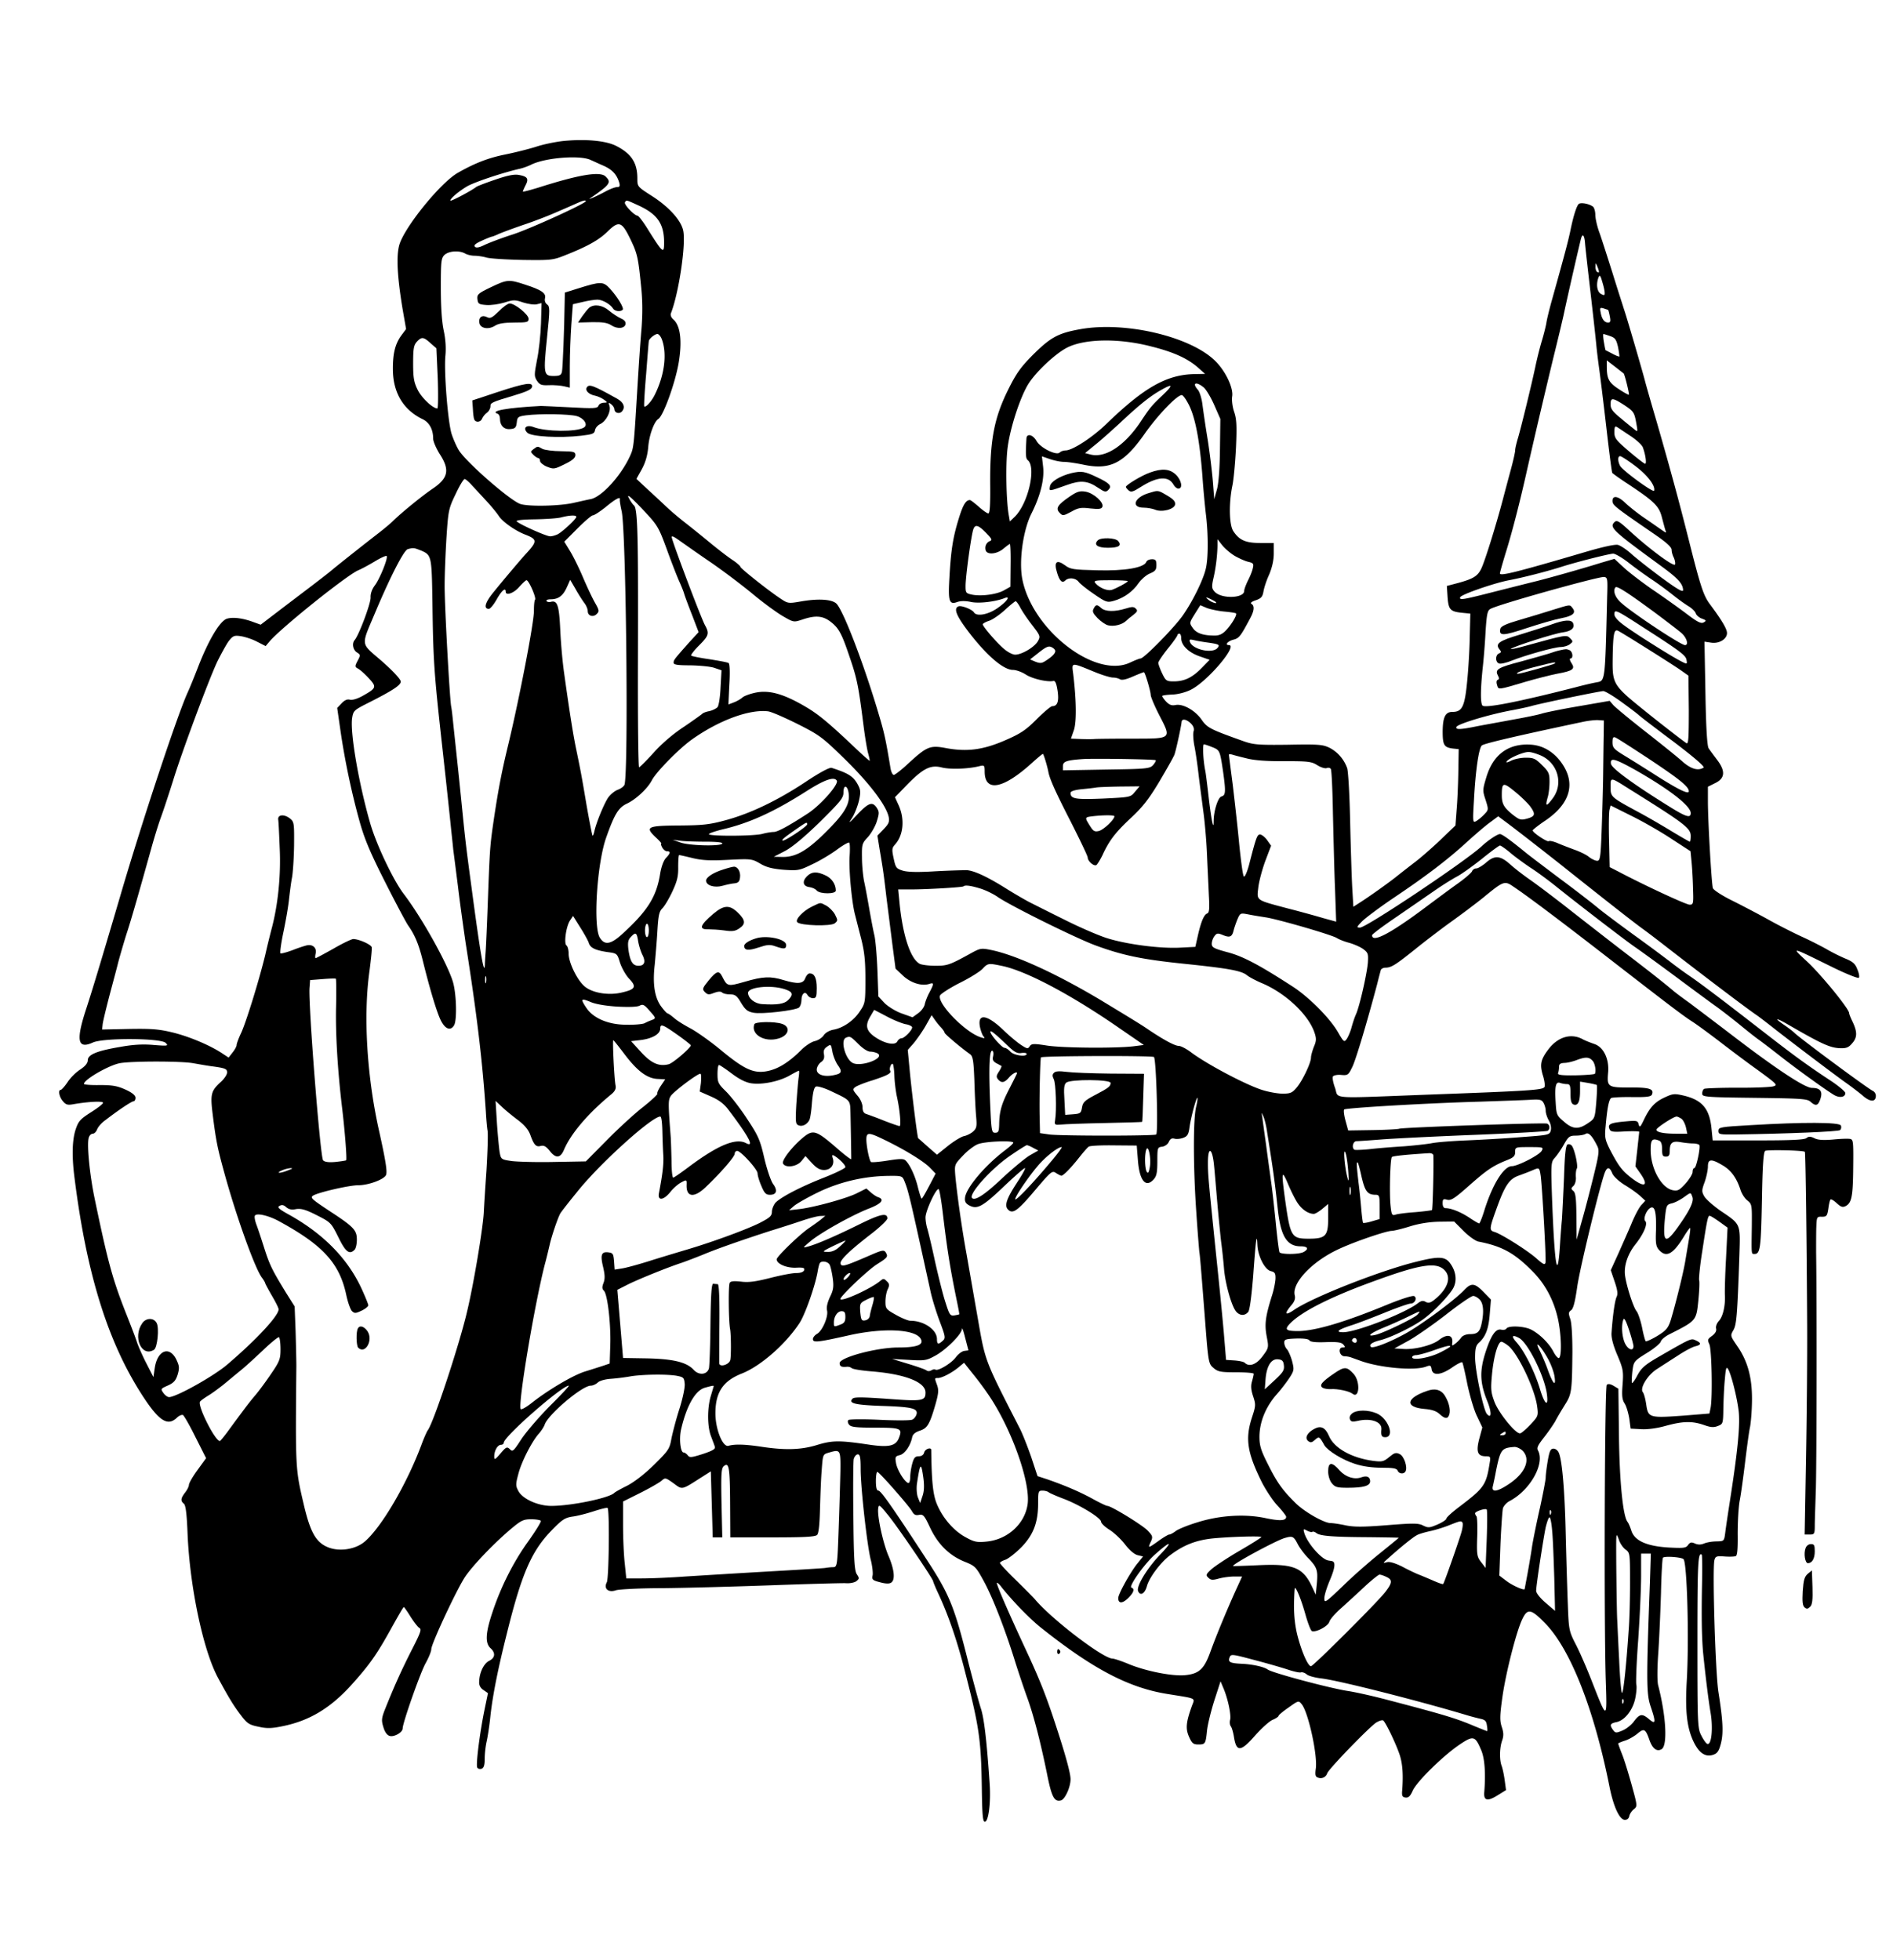 <svg xmlns="http://www.w3.org/2000/svg" version="1.0" width="1322.667" height="1369.333" viewBox="0 0 992 1027"><path d="M294.9 73.9c-4.2.5-10.5 1.8-14 3-3.5 1.1-10.9 3-16.4 4.1-8.8 1.8-15.7 4.5-24.5 9.5-9.1 5.1-28.3 28.8-30.8 38-1.6 5.9-1 16.5 1.7 33l1.9 10.9-2.3 3.1c-3.4 4.5-4.7 9.7-4.6 18.3.1 12.1 5.6 21.1 15.7 25.9 3.4 1.7 5.4 5.3 5.4 10.2 0 1.4 1.6 5.1 3.5 8.1 5.3 8.2 4.4 12.5-3.7 18-5.5 3.7-16.4 12.6-20.9 17-1.4 1.4-4.8 4.2-7.5 6.3-6.5 5-21.4 16.8-23.9 18.9-2.2 1.9-6.7 5.4-25.6 19.7l-12.3 9.4-3.6-1.3c-5.8-2.2-11.1-2.8-14.2-1.8-3.6 1.3-9.4 10.9-14.9 25-2.2 5.7-4.7 11.8-5.6 13.7C93 374.5 74.5 430.2 63 469.5c-9.9 33.6-14.2 47.9-17.8 59-5.5 16.7-4.6 21.4 3.5 17.7 5.6-2.5 35.6-2.3 38.1.2 1.6 1.6 1.2 1.7-6.3 1.1-5.6-.5-10.8-.2-17.4 1-12.5 2.1-17.1 4.1-17.1 7 0 1.5-1.3 3.1-4 4.9-2.2 1.4-5.2 4.4-6.6 6.6-1.5 2.2-3.1 4-3.5 4-1.6 0-.9 3.7 1.1 6 1.6 1.9 2.5 2.1 5.7 1.5 7.6-1.3 15.3-1.7 15.3-.7 0 .6-2.9 2.8-6.4 5-5.6 3.6-6.5 4.6-8 9.1-1.8 5.5-2 14.3-.5 25.6 6.4 50.7 17.7 86.6 36.2 114.7 8.2 12.4 12.6 15.1 17.3 10.7 1.2-1.2 2.7-1.8 3.3-1.5.6.4 3.6 5.6 6.6 11.7L108 764l-4.5 6.2c-2.5 3.4-4.5 6.9-4.5 7.8 0 .8-.9 2.6-2 4-2.3 3-2.5 4.4-.6 5.9.9.8 1.5 5.3 1.9 15.9 1.2 28 8.2 60.9 15.9 75.2 5.6 10.4 8.3 14.8 11.9 19.5 3.4 4.5 4.4 5.2 9.4 6.2 4.4 1 6.9.9 12.7-.3 14.2-2.9 25.2-9.6 36.4-22.1 9.3-10.4 13-15.7 20.4-29.1 3.4-6.1 6.3-11.2 6.6-11.2.2 0 1.8 2.2 3.5 5 1.7 2.7 3.8 5.4 4.6 5.9 1.3.7.8 2.3-3.5 10.7-5.8 11.4-9.5 19.6-14.3 31.6-2 5-2.1 6.2-1 9.7.7 2.5 1.9 4.2 3.2 4.6 2.3.8 6.9-1.8 6.9-3.9 0-2.9 9.3-29.4 12.1-34.3 1.6-2.9 2.9-6.1 2.9-7.2 0-2.8 13.3-31.3 17.7-37.9 4-6 15.4-17.9 24.5-25.5 4.9-4.1 6.2-4.7 10.2-4.7 2.4 0 4.7.4 5 .8.3.5-2.7 5.3-6.6 10.8-7.8 10.8-14.5 24.1-18.9 37.6-3.5 10.5-3.7 15.7-.9 18.3 2.8 2.5 2.5 5.1-.7 6.7-2.8 1.4-5.1 6.2-5.2 11-.1 1.8.7 3.3 2.3 4.3l2.3 1.6-1.8 8.7c-2.6 12.7-4.6 29-3.8 30.3.4.7 1.4.9 2.3.6 1.2-.5 1.6-2 1.6-5.4 0-2.6.5-6.6 1-8.8.5-2.2 1.5-8.3 2-13.5 1.3-11.5 4-24.8 8.7-43.5 7.7-31.1 12.9-42.9 23.3-53.6 5.6-5.8 7.1-6.7 11-7.3 2.5-.3 7.5-1.6 11.2-2.8 3.7-1.2 6.9-2 7.2-1.7 1.1 1.1.7 36.8-.4 38.9-1.8 3.4.8 5.6 4.8 4.2 1.6-.5 12.5-1.1 24.3-1.1 11.8-.1 37.4-.8 56.9-1.5s37.2-1.2 39.2-1.1c2 .2 4.5-.3 5.5-1 1.6-1.3 1.7-1.6.3-3.7-1.2-1.9-1.6-7.5-1.8-30.2-.2-15.3-.1-29 .2-30.2.4-1.3 1.3-2.4 2.1-2.4 1.2 0 1.5 1.6 1.5 7.7 0 9.8 3.5 41.1 5.4 47.9.7 2.9 1.1 6.3.9 7.7-.5 2.3-.1 2.7 3.8 3.7 2.9.8 4.9.9 5.9.2 2.2-1.4 1.7-6.8-1.4-14-2.9-6.8-5.9-20.6-5.4-24.8.3-2.4.6-2.2 5.4 3.7 5.2 6.4 23.4 33.2 23.4 34.4 0 .3 1.1 3 2.4 5.8 5.2 11 9.7 23.9 13.7 39.2 8 31 9 37.3 9.4 63 .2 14.5.5 18 1.6 18 1.9 0 3.2-10 2.5-20-1.5-22.4-2.9-34.3-4.6-39.4-1-3.1-3.9-13.8-6.5-23.9-7.5-29.9-9.9-35.8-22.5-55-17.5-26.8-23.4-35.2-24.7-35.2-.9 0-1.3-1.7-1.3-5.1 0-2.8.4-4.9.8-4.7 1.4.5 16.8 18.1 18.1 20.6 1 1.8 1.9 2.3 3.7 1.9 2.2-.4 2.8.3 5.8 6.7 4.1 8.7 10.1 14.6 18 17.8 5.5 2.2 6 2.7 9.8 9.6 4.7 8.4 11.4 25.5 16.7 42.6 2.1 6.7 5.1 15.5 6.6 19.6 3.2 9 6.6 22 10.1 39 2.5 12.7 3.9 15.2 7.4 14.3 2.1-.6 5-6.9 5-11.1 0-3.2-2.7-13-8.2-29.7-4.7-14.3-8.2-23.1-15.4-38.5-9.2-19.8-15.5-34.3-15-34.7.2-.2 1.3.7 2.3 2.1 5.7 7.2 14.5 16.3 20.3 21 27.3 21.8 46.2 31.8 66.5 35.1 16 2.6 14.7 1.9 13.1 6.3-3.1 8.6-3.4 11.9-1.5 16.2 1.5 3.4 2.3 4 4.8 4 3.7 0 3.9-.3 4.6-7.1.3-3.1 2-10.1 3.8-15.8l3.3-10.2 1.6 3.8c2.3 5.5 4.1 14 3.4 16.5-.3 1.2-.1 2.7.4 3.3.5.6 1.3 3.3 1.7 6 1.3 7.6 3.6 7.3 11.2-1.4 3.4-3.8 7.5-7.5 9.2-8.1 1.6-.7 2.9-1.6 2.9-2 0-.4 2.4-2.4 5.3-4.4 5.2-3.7 5.2-3.7 6.9-1.6 3.4 4.2 8.4 26.9 7.3 33.8-.4 3-.2 4.1 1 4.5 2.1.9 4.3-.1 5-2.2.6-2.1 22.1-24.3 25.7-26.6 1.5-.9 3.1-1.4 3.6-1.1 1.2.7 6.7 12.1 8.7 18.1 1.5 4.7 1.9 10.3 1.3 18.5-.3 2.9.1 3.6 1.7 3.8 1.6.2 2.5-.7 3.8-3.6 2.1-4.7 15.7-18.1 24.5-24.1 7.3-4.9 8.2-4.7 11.4 2.9 1.8 4.2 2.4 11.8 1.6 22-.4 4.5 1.7 5 7.2 1.5l4.2-2.6-.7-5.2c-.4-2.9-1.1-6.2-1.6-7.5-1.2-3.2-1.1-9.3.2-13.1.9-2.5.9-4.2-.1-7.2-1.1-3.3-1.1-5.8.3-15.7 1.7-12.3 7.3-34.4 10.4-40.8 2.8-5.9 4.6-5.5 12.2 2.3 13.1 13.6 25.4 44.7 33.5 85.3 2.1 10.6 5.3 17.5 8.1 17.5 1.2 0 2.1-.8 2.3-2 .2-1.1 1.3-2.7 2.3-3.5 2-1.6 2-1.7-1-12.6-1.7-6.1-3.9-13.4-5.1-16.3-1.1-2.8-2-5.3-2-5.6 0-.2 1.6-.9 3.5-1.5 2-.6 4.9-2.3 6.6-3.7 3.4-2.9 4.2-2.5 6.2 3.2 1.6 4.7 4 6.5 6.5 4.9 3.1-2 2.3-17.3-1.9-33.5-.5-2.1-.5-8.8.1-17 .5-7.4 1.1-21.4 1.4-31.1.2-9.7.7-18.1 1-18.6.6-1 9.6-.4 10.8.7 1.9 1.7 3 42.1 1.7 64.1-.9 15.6.1 24.3 3.6 31.6 2.9 6 6.3 8.2 10.3 6.8 2.1-.7 3-2 4-5.9 1.4-5.5 1.1-11.8-1.3-27-1.6-10.2-3.2-64.4-2.1-69 .5-2.1 1.1-2.3 5.3-2 2.6.2 5.2.1 5.9-.2.8-.3 1.1-3.8 1-11.6 0-6.2.4-14.1 1.1-17.7.7-3.6 1.9-12.6 2.8-20 .9-7.4 2-15.8 2.6-18.5.5-2.8 1-9.3 1-14.5 0-11.5-2.3-19.9-7.7-27.7-3.7-5.4-3.7-5.5-2.1-8.3 1.7-2.9 2.1-7.5 3.2-39.2.5-17 .9-16.1-10-23.5-3.8-2.7-7.6-6-8.4-7.5-1.4-2.4-1.4-3.2.2-7.5.9-2.6 1.7-6.3 1.7-8.1 0-4 1.7-4.2 7.6-.7 4.5 2.6 7.4 6.6 9.4 12.7.6 2.1 2.3 4.7 3.6 5.7 2.5 2 2.5 2.3 2.4 13.8-.2 14.9-.3 14.3 1.4 14.3 3 0 3.4-2.9 3.9-27.9.3-18.3.8-25.5 1.7-26.1 1.1-.7 20.1-.3 20.8.5.4.3 1 50.8 1.2 90.5.1 16.8-.2 48.4-.6 70.3l-.7 39.7h2.6c2.5 0 2.7-.3 2.7-4.8 0-2.6.3-10.3.5-17.2.5-10.4.6-99.6.2-126 0-4.1 0-10 .1-13 .2-5.4.3-5.6 2.9-5.5 2.5 0 2.8-.4 3.4-4.2.3-2.4.8-4.5 1.1-4.8.3-.4 1.8.5 3.3 1.9 2.2 2 3.1 2.3 4.7 1.5 3-1.6 3.7-4.8 3.9-17.6.2-15.8.1-17-1.3-17.5-.7-.3-4.7-.2-8.8.2-5.3.5-8.3.3-10.1-.6-2.1-1-3-1.1-4.3-.1-1.2.9-8.4 1.2-25.4 1.2h-23.7l-.6-6c-1-10.6-4.9-15.2-14.7-17.5-4.8-1.1-5.6-1-9.9 1-5.2 2.4-7.8 5.3-10.9 11.8-1.8 3.8-2.2 4.1-2.7 2.3-.5-2-.9-2.1-7.4-1.5-7.5.7-8.9 1.4-7.9 3.9.5 1.5 1.8 1.7 8.1 1.3 4.1-.2 7.5-.1 7.5.2 0 .3-.5 4.5-1 9.3l-1 8.8 3 4.3c4 6 1.7 6.9-4.8 2-5.3-4.1-6.9-6.3-11.4-14.8-2.7-5.4-3-6.6-2.4-12.5.8-9.5 1.7-14 2.9-14.8.5-.3 5.4-.6 10.9-.5 8 .1 10-.2 10.5-1.4 1.1-2.9-1.4-3.7-11.7-3.6-11.5 0-12-.3-11.3-8 .6-7-2.4-13.2-7.2-14.8-2-.7-4.9-1.8-6.3-2.6-5.9-3.1-12.6-1.2-17.5 5-4.3 5.6-4.9 8.1-3.3 13.7.9 2.7 1.3 5.6 1 6.3-.7 1.7-6.3 2.1-60.4 4.1-53.5 2-47.3 2.5-49.4-3.5-1-2.7-1.5-5.4-1.1-6 .4-.6 2.3-1 4.3-.8 3.5.3 3.8.1 6-4.5 1.9-4.2 7.4-22.5 12.9-43.2.8-3.3 1.7-6.6 1.9-7.3.2-.6 1.3-1.2 2.4-1.2 3.1 0 5.4-1.5 16-10 5.2-4.2 13.5-10.5 18.5-14.1 4.9-3.5 12.4-9.1 16.5-12.4 11.1-9.1 11.4-9.2 16.3-5.8 7.2 4.8 24.9 18.1 52.2 39.3 27.5 21.3 36.1 27.9 40.9 31 3 1.9 9.6 6.8 14.7 10.7 5.2 4 14.2 10.8 20.1 15 10.1 7.4 10.5 7.8 8 8.5-1.5.4-10 .8-19 .7-8.9 0-16.7.3-17.2.6-.6.3-1 1.5-1 2.5 0 1.7 1.5 1.9 27.4 2.2 24.4.3 27.6.5 29.3 2 2.8 2.5 4 2.2 5.2-1.3 1.4-4.1 0-5.9-4.4-5.9-3.8 0-19.4-10.4-42.6-28.2-8.1-6.2-17.8-13.5-21.5-16.3-3.8-2.7-7.8-5.7-8.9-6.7-5.6-4.7-13.4-10.8-27.4-21.5-8.4-6.5-21-16.3-28-21.8-6.9-5.4-15.5-11.9-19.1-14.4-3.6-2.5-8.4-6.2-10.7-8.3-5.2-4.6-8.1-4.8-12.6-.8-1.9 1.6-4.2 3-5.1 3-.9 0-1.9.7-2.2 1.5-.3.8-4 4-8.3 7-4.2 3-12.1 8.9-17.6 13-17.4 12.9-26.5 17.6-26.5 13.5 0-.5 5.7-4.8 12.8-9.6 7-4.8 16.1-11.1 20.3-14 4.2-2.9 9.4-6.1 11.5-7.2 2.1-1.1 7.9-5.2 12.8-9.1 4.8-3.9 9.2-7.1 9.6-7.1.5 0 2.8 1.6 5.2 3.6 2.3 2 7.2 5.6 10.8 8 3.6 2.3 9.2 6.5 12.5 9.1 12.3 9.9 37.2 29 42 32.3 2.8 1.9 12.7 9.1 22 16 9.4 7 18.9 14 21.2 15.6 2.2 1.6 7.4 5.6 11.5 8.9 4 3.3 8.9 7.2 10.8 8.5 1.9 1.4 6.9 5.2 11.1 8.5 8 6.3 23.5 17.5 28 20.2 2.9 1.7 5.9 1.2 5.9-1 0-.8-3.5-3.7-7.7-6.5-12-7.9-18.6-12.7-34.7-25.2-20.6-16-33.6-25.9-39.7-30-2.8-1.9-7.4-5.3-10.2-7.5-2.9-2.2-11.3-8.5-18.7-13.8-7.4-5.4-16-11.8-19-14.3s-11.8-9.3-19.5-15c-7.7-5.8-15.8-11.9-18-13.7-8.2-6.7-12.4-9.7-13.5-9.7-1.3 0-6.3 3.3-9.8 6.6-9 8.2-60.2 42.4-63.5 42.4-1.9 0-1.8-.3.9-3.1 1.6-1.7 9.2-7.4 16.9-12.6 17-11.4 28.5-20.2 38.5-29.4 4.1-3.7 9.4-8.3 11.8-10l4.3-3.2 3.9 2.9c4 2.9 23.9 18.4 33.4 26 21.4 17 34.8 27.5 38.9 30.4 2.6 1.9 8.5 6.4 13.1 10 18.7 14.5 40.7 31.2 46.6 35.2 1.4 1 5.7 4.3 9.5 7.3 8.3 6.5 31.1 23.8 37.5 28.3 2.5 1.8 6.2 4.6 8.2 6.3 3.9 3.4 6.8 3.4 6.8 0 0-1-.7-2.1-1.5-2.5-2.1-.8-37.1-26.7-41-30.3-1.1-1.1-3.8-3.1-6-4.6-4.9-3.4-3.8-3.5 1.8-.3 18.3 10.6 22.6 12.6 28 12.8 3.3.1 4.5-.4 6.4-2.7 2.7-3.1 2.6-6.1-.2-11.8-.8-1.7-1.5-3.4-1.5-3.9 0-2.2-14.4-19.8-21.6-26.6-9-8.4-9.8-8.6 13 2.6 7.1 3.5 13.2 5.9 13.7 5.5.4-.4.1-2.4-.8-4.4-1.1-3-2.4-4.1-6.6-5.8-2.8-1.2-7.2-3.4-9.7-4.9-2.5-1.4-8.1-4.3-12.5-6.3s-12.3-6-17.5-8.9c-5.2-2.9-13.8-7.4-19.2-10.1-5.5-2.7-9.9-5.6-10.2-6.6-.7-2.2-2.6-34.9-2.6-45.5v-7.6l3.8-1.9c5.2-2.5 5.5-6.3 1-12.2-1.8-2.4-3.8-5.1-4.4-6-.8-1.1-1.4-10.8-1.7-28.8l-.5-27.1 3.4.5c4.2.7 8.4-1.8 8.4-5 0-2.2-2.7-6.7-9-15.2-3.3-4.4-4.9-9.2-11-33.5-5.2-20.6-9.7-37.2-16.7-61.5-3.1-10.5-5.9-20.4-6.3-22-1.3-5.1-10-34.9-11-37.5-.4-1.4-3.2-9.9-6-19-2.9-9.1-6-18.9-7.1-21.8-1-2.9-1.9-6.8-1.9-8.6 0-1.9-.6-3.8-1.2-4.3-1.9-1.5-6.1-2.3-7.4-1.5-1.1.8-2.8 5.9-4.4 13.7-1.1 5.4-3 12.6-10.1 38-1.2 4.4-2.4 9.3-2.6 11-.3 1.6-1.3 5.7-2.3 9-1 3.3-2.6 9.6-3.5 14-2.4 11.1-7.3 31-9 36.9-.8 2.6-1.5 5.6-1.5 6.5 0 .9-.9 5-2 9.1s-3.1 11.5-4.4 16.5c-3.7 14-9.5 32.6-11.4 36.5-1.9 3.9-4.2 5.3-12.3 7.5l-5.7 1.5.3 4.7c.5 8.1 1.2 8.8 9 9.5l3 .3-.3 12c-.1 6.6-.7 16.9-1.3 22.9-1.3 13.8-2.6 16.6-7.8 16.6-3.7 0-5 2.7-5.1 10.1 0 7.3.7 8.5 5.4 9.1l3 .3-.2 12c-.1 6.6-.5 15.6-.9 20l-.6 8-7.6 7.3c-4.2 4-10.1 9.2-13.1 11.5-3 2.3-7.5 5.8-10 7.8-4.5 3.6-14.5 10.7-20 14.2l-2.8 1.8-.6-10.3c-.3-5.7-.8-21.5-1.1-35.1-.3-13.7-1-26-1.6-27.4-1.7-4.6-5-8.3-9-10.4-3.6-1.8-5.6-2-21.7-1.7-15.9.2-18.3 0-23.7-1.9-17.3-6.2-18.8-6.9-21.8-11.2-3.4-4.9-9.8-8.5-13.7-7.7-2.1.4-3.3-.1-5-1.9-1.3-1.4-2.1-2.7-1.9-2.9.3-.3 2.7-.6 5.4-.7 2.8-.1 7-1.2 9.5-2.5 8.6-4.2 24.9-23.4 20-23.4-2.3 0-.7-2 2.2-2.8 3.1-.8 3.8-1.6 8.9-11.2 2.2-4 2.4-6.6.7-7.6-.7-.5.1-1.2 2.3-1.9 2.8-1 3.5-1.8 4-4.6.3-1.9 1.6-5.9 3-8.9 1.5-3.6 2.4-7.4 2.4-11v-5.5h-7.1c-7.7 0-11-1.5-14.1-6.2-2.2-3.3-2.4-14.6-.5-23.8.7-3.3 1.5-12.3 1.9-20.1.5-11.5.3-14.9-1-18.7-.9-2.6-1.3-6.2-1-8 .7-4.4-3.4-13.1-8.7-18.4-12.8-12.9-47.2-21.1-71-16.8-11.7 2.1-15.6 4.3-25.2 13.9-6 6.1-8.4 9.5-12.5 17.8-7.4 14.9-9.6 26.6-9.4 50 .1 10.5-.2 14.8-1 14.8-.6 0-2.9-1.6-5-3.5-2.2-1.9-4.2-3.5-4.7-3.5-2.1.1-3.6 2.5-5.9 10.1-3 9.8-4 16.4-4.8 30.9-.7 12.1-.1 14 4.2 12.4 1.8-.6 4.3-.6 7.1 0 4.1.9 12.7-.1 17.6-2 3.5-1.4 1.2 1.9-3.8 5.3-4.9 3.4-10.8 4.4-12.2 2.2-.9-1.6-6.6-3.8-8.1-3.2-2.9 1.1-1 5.4 6.6 15.1 9.1 11.5 17.2 18.2 21.9 18.2 1.7 0 4.7 1.1 6.7 2.4 3.3 2.2 11.3 4.1 14.5 3.4 1-.2 1.6 1.3 2.2 5.1.8 5.5 0 8.1-2.8 8.1-.7 0-4.4 3.1-8.1 6.8-5.7 5.7-8.3 7.5-16.6 11.1-11.5 5-19.9 6.1-30.8 4.1-8.5-1.6-10.1-1-19.9 8-3.5 3.3-7 6-7.6 6-.7 0-1.5-1.7-1.8-3.8-2.3-13.9-3.1-17.6-5.3-25.2-7.5-25.9-18.5-55.2-22.7-60.4-2-2.5-9-3.1-18.1-1.6-7.5 1.3-7.5 1.3-11.7-1.5-6.2-4.1-20.8-15.7-20.8-16.5 0-.4-1.7-1.9-3.7-3.3-2.1-1.3-7.3-5.3-11.6-8.8-4.2-3.5-10.3-8.4-13.5-10.9-3.1-2.4-7.5-6.1-9.7-8.2a686 686 0 0 0-10-9.3l-6-5.6 2.8-5c1.9-3.5 3-7.1 3.4-11.7.5-6.3 3.1-13.3 5.3-14.7 2.6-1.6 8.9-18.9 10.7-29.7 1.8-11.1.9-19.1-2.8-22.4-1.2-1-1.7-2.4-1.3-3.3 4.1-10.4 8-36.4 6.4-43.4-1.2-5.4-7.5-12.3-16.2-17.9-7.8-5-7.8-5-7.8-9.3 0-8.2-3.1-13-11.2-17.1-5.4-2.7-16-3.7-27.9-2.5zm14.8 10c1 .4 3.9 1.8 6.5 2.9 4.7 2.1 7 4.6 8.3 8.9.5 1.8.2 2.3-1 2.3-1 0-3.4.9-5.4 1.9-5.3 2.9-10.9 5.3-8.7 3.9 10.3-7.1 11.1-8.2 8-11.3-2.9-2.9-14-1-35.6 5.9-4.3 1.3-7.8 2.2-7.8 2 0-.3.6-1.7 1.4-3.3 1.8-3.4 1.1-4.6-3.3-5.4-2.5-.5-5.8.1-12.5 2.4-5 1.7-9.5 3.4-10.1 3.9-2.4 1.9-13.5 7.8-13.5 7.1 0-1.1 3.9-4.5 8.5-7.3 3.5-2.2 19.1-7.4 28-9.4 1.7-.4 4.2-1.3 5.8-2.1 7.4-3.7 26-5.2 31.4-2.4zm-2.7 21.5c0 1.2-30.3 15-38.8 17.6-5.3 1.7-11.6 4.1-14 5.2-3 1.5-4.6 1.8-5.3 1.1-.8-.8.3-1.7 3.6-3.2 2.6-1.2 5-2.1 5.2-2.1.3 0 1.9-.6 3.6-1.4 1.8-.8 7.5-2.9 12.7-4.7 5.2-1.7 13.3-4.8 18-6.9 4.7-2 9.6-4.2 11-4.8 2.7-1.2 4-1.4 4-.8zm27.5 2.2c10 4.6 13.5 9.6 13.5 19.5 0 6.2-.6 5.7-9.4-8.4-2-3.1-4.1-5.7-4.5-5.7-1.6 0-7.3-5.9-6.6-7 .8-1.3.4-1.4 7 1.6zm-4.3 17.4c3.8 7.9 4.2 9.5 5.8 25.5.7 6.8.8 14 .1 22.5-.6 6.9-1.5 20.6-2.1 30.5-1.8 30.1-1.9 31.1-3.7 35.1-4.7 10.5-14.9 21.7-20.7 22.9-1.2.2-5.1 1.1-8.7 1.9-7.4 1.8-24.4 2.1-28.4.6-5.7-2.2-27.9-21.6-32-28-1.2-1.9-2.9-5.8-3.8-8.5-2-6.2-4.1-32.8-3.3-41.1.4-4 .1-8.7-.9-13.3-1-4.7-1.5-12.7-1.5-22.5 0-13.9.2-15.4 2-17.1 2.3-2 7.5-2.4 10.7-.7 1.2.7 3.4 1.2 5 1.2 1.5 0 4.3.4 6.1.9 1.8.6 10.4 1.1 19 1.3 15.1.2 16 .1 22.7-2.6 11.4-4.5 17.4-7.9 21.8-12.2 6-5.9 7.5-5.4 11.9 3.6zm500.4 2.3c.1 1.7 1.4 13.1 2.8 25.2s2.8 24.7 3.1 28c.3 3.3 1 8.9 1.5 12.5.5 3.6 2.2 17.2 3.7 30.3 1.5 13 2.9 24.1 3.2 24.5.4.4 3.8 2.9 7.8 5.5 14.2 9.4 16.7 11.8 18.2 17.8.8 3 1.6 6.1 1.9 6.9.5 1.3.4 1.3-1.5 0-1.2-.8-5.3-3.7-9.1-6.3-3.9-2.6-8.6-6.4-10.6-8.3-3.6-3.5-6.6-4-6.6-1 0 2.3.9 3 22.3 17.7 6.1 4.2 8.7 6.6 8.7 8 0 1.1.5 2.9 1.1 4 .5 1.1.9 2.7.7 3.6-.3 1.7-13.6-8.1-24.3-18-5-4.6-6.2-5.3-7.4-4.2-2.9 2.8-1.2 4.4 24.7 23.3 8.6 6.3 11.1 9.1 11.2 12.4 0 1.3-3.2-.6-11.1-6.4-6.1-4.5-13.2-10.1-15.8-12.4-2.6-2.4-5.8-4.5-7.2-4.9-1.5-.4-7.8 1-16.4 3.5-37.1 10.9-45.5 13-45.5 11.4 0-.4 1.3-5 2.9-10.3 3.5-11.1 7.7-27.5 11.5-44.6 4.7-20.7 9.6-41.4 13.6-58 2.2-8.8 4.6-18.9 5.4-22.5 2.2-10.4 8.6-38.3 9.2-40.3.8-2.5 1.7-1.3 2 2.6zm7.3 15c.1.5-.3.5-.9.2-.5-.3-1-1.6-.9-2.8 0-2.1.1-2.1.9-.2.5 1.1.9 2.4.9 2.8zm3 11c.1 1.5-.2 1.6-1.9.7-2.1-1.1-2.7-5.1-1.3-8.7.6-1.4 1-1 1.9 2.2.7 2.2 1.3 4.8 1.3 5.8zm1.8 9.1c.2.2.6 1.7.9 3.4.5 2.5.3 3.2-.9 3.2-1.9 0-3.3-1.8-3.9-5.3-.5-2.4-.3-2.7 1.6-2.1 1.1.4 2.2.7 2.3.8zm-495.9 15.3c2.9 7.7 1.4 19.1-3.8 29.4-1.8 3.5-4.7 6.6-5.4 5.8-.2-.2.2-7.8 1-16.9.7-9.1 1.3-16.8 1.4-17.2 0-1.2 3.1-3.8 4.5-3.8.7 0 1.7 1.2 2.3 2.7zm497-1.6c2.6.9 3.2 1.8 4.1 5.7.5 2.6.8 4.8.7 5-.2.1-1.9-.5-3.7-1.5-1.9-1-3.5-1.8-3.5-1.8-.1 0-.5-1.9-.9-4.3-.4-2.3-.5-4.2-.2-4.2.2 0 1.8.5 3.5 1.1zm-618.2 3.7 3.1 2.7.7 15.7c.3 8.7.2 15.8-.2 15.8-2.4 0-8.3-5.6-10.3-9.7-2-4-2.4-6.4-2.4-13.9 0-7.6.3-9.5 1.9-11.3 2.5-2.7 3.5-2.7 7.2.7zm378 1.8c11.5 2.9 18.7 6.2 24.1 10.9l3.8 3.4-4.9.1c-14.9.1-26.7 6.7-46.6 25.9-7.5 7.3-18 14.1-21.6 14.1-1.1 0-2.5.5-3.1 1.1-1.7 1.7-10-2.4-12.1-6-1.9-3.4-5.1-4.2-5.3-1.4-.5 8.6-.4 10.5.7 11.4 4.6 3.8.1 23.2-7.1 29.9l-2.3 2.2-.5-2.9c-1.4-7.2-1.8-26.8-.7-35.5 1.3-10.6 6.7-27 11-33.8 3.9-6.1 13.4-15.1 19.5-18.5 9.1-5.1 27.7-5.5 45.1-.9zm247.2 14c.6.4 3.1 10.8 2.8 11.2-.2.2-2.7-1.2-5.4-3-5.2-3.4-6.2-5.4-6.2-12v-3l4.3 3.3c2.3 1.8 4.3 3.4 4.5 3.5zm-220 7.4c1.2 1 3.7 5.1 5.5 9.2l3.2 7.3-.2 16c-.1 9.8-.7 17.9-1.6 21l-1.4 5-.7-9c-.4-5-1.6-14.9-2.7-22-1.2-7.2-2.4-15.6-2.8-18.7-.4-3.2-1.5-6.6-2.4-7.6-3.2-3.6-.9-4.5 3.1-1.2zm-21.8 4.3c-5.6 5.3-6.3 6.2-11.3 13.7-8.5 12.7-18.6 19.2-26.4 17.1l-2.7-.7 4.9-4c2.7-2.1 8.5-7.3 13-11.4 10.2-9.6 15.9-14.2 21.5-17.4 6.8-3.9 7.1-3.1 1 2.7zm14.3 5.4c3.2 6.8 5.4 18.4 6.8 36.6.5 7.3 1.4 16.6 1.9 20.7 1.2 10.1 1.2 22.5-.1 27.9-1.3 5.8-6.9 17.2-12.1 24.6-4.6 6.5-20.3 22.5-22.1 22.5-.6 0-3 1-5.4 2.1-18 8.7-51-16.6-56.5-43.3-2-9.5.3-26.1 4.8-34.9 4.7-9.4 6.8-18 6-24.6l-.6-5.2 4.1 1.4c2.3.8 5.6 1.5 7.5 1.5 1.8 0 6.5.7 10.3 1.5 13.9 2.9 21.2-.8 32.2-16.6 6.9-9.7 16.7-19.9 19.2-19.9.7 0 2.5 2.6 4 5.7zm227.8-.5c5.1 3.4 5.4 3.8 6.5 10.3.7 3.8.6 3.9-1.2 2.4-1-.8-4.3-3.4-7.1-5.8-4.2-3.4-5.3-4.9-5.3-7.2 0-3.7 1-3.6 7.1.3zm3.3 16.2c3.2 2.1 6.1 4.8 6.5 6 1.4 3.7 2.1 8.6 1.2 8.6-.4 0-4.2-2.9-8.4-6.5-6.9-5.9-7.7-6.9-7.7-10.1 0-2.6.3-3.3 1.3-2.7.7.4 3.9 2.6 7.1 4.7zm2.6 15.8c6.4 4.8 10.6 10.4 9.8 12.9-.4 1.2-16.4-10.5-17.8-13-1.3-2.5-1.3-5.1 0-5.1.6 0 4.2 2.3 8 5.2zm-609.4 10.4c1.8 1.9 5.2 5.6 7.6 8.2 2.4 2.6 5.1 5.9 6.1 7.4 1.9 3.1 8.6 7.8 13.7 9.8 6.7 2.6 6.8 3.5.3 10.5-2.9 3.2-11.6 13.5-16.7 19.8-4.5 5.5-5.3 8.7-2.4 8.7.7 0 2.6-2.3 4.1-5 2.6-4.6 4.7-6.4 4.7-4 0 2.3 4.3.8 7.1-2.5 1.7-1.9 3.4-3.5 3.8-3.5 1.2 0 5.2 9.1 4.5 10.2-.4.5-.6 3-.6 5.5.2 5.8-7.5 45.5-13.3 69.8-3.5 14.4-5.2 23.1-7.6 39-2.2 15.1-2.2 15.2-3.3 45-.4 11-.9 22.2-1.1 25-.2 2.7-.4 5.9-.4 6.9-.3 6.5-2.4-5.8-7-40.4-2.9-21.4-3.3-25.3-4.6-38-.3-3-1.4-14.1-2.5-24.5-1.1-10.5-2.3-21.5-2.6-24.5-.3-3-.7-6.6-1-8-.8-5-3.4-51.8-3.4-63 0-6.3.5-18 1-25.9.9-13.7 1.2-14.9 4.8-22.3 2-4.3 4.1-7.8 4.7-7.8.5 0 2.4 1.6 4.1 3.6zM349.5 288c2.5 6.9 5.4 14.3 6.4 16.5 1 2.2 2.2 5.1 2.6 6.5.4 1.4 2.3 6.5 4.2 11.3l3.4 8.9-4.7 5.1c-8 9-8.4 9.5-8.4 10.9 0 1.1 2 1.4 8.8 1.4 4.8.1 10.4.6 12.5 1.3l3.8 1.3-.5 8.9c-.2 4.9-.9 9.6-1.6 10.4-.6.7-2.6 1.7-4.3 2.1-1.8.3-3.4 1-3.7 1.4-.3.3-4.6 3.4-9.6 6.8-5.7 3.7-11.8 9-15.9 13.6-3.8 4.2-7.2 7.6-7.6 7.6-.4 0-.7-24.9-.6-55.3.2-65.9-.1-80.3-2.1-81.9-.7-.6-2-2.5-2.8-4.2-1-2 1.4 0 7 5.9 8.3 8.8 8.6 9.3 13.1 21.5zm-24.7-26.3c-.1.5.3 3.3 1 6.3 2.3 11.2 3.6 134.8 1.5 143-.2.9-1.9 2.2-3.6 2.8-1.8.7-4.1 2.7-5.2 4.4-2.3 3.7-6 12.8-7 17.2-.3 1.5-.8 2.7-1 2.4-.2-.2-1.6-7.3-3.1-15.8-2.7-16-3.1-18.1-5.8-31.1-1.5-7.6-3.3-19-6-38.4-.8-5.5-1.7-15.6-2-22.4-.6-12.8-1.5-15.6-4.8-14.8-1 .3-2.1.1-2.4-.4-.3-.5.7-.9 2.1-.9 4.1 0 6.5-1.8 8.5-6.2l1.8-4 2.8 4.8c1.5 2.7 3.6 6 4.6 7.3 1 1.3 1.8 3.2 1.8 4.3 0 2.5 2.8 3.4 4.7 1.5 1.4-1.4 1.3-2-.9-5.9-1.4-2.4-4.2-8.4-6.3-13.3-2.1-5-5.2-11.2-6.8-13.8l-3-4.9 6.9-6.9c3.8-3.8 7.4-6.9 8.1-6.9.7 0 3.8-2 6.9-4.5 5.1-4.2 7.6-5.5 7.2-3.8zm-22.8 9.1c0 1.1-7.1 7.7-9.7 9.1-1.2.6-3 1.1-4 1.1-2 0-15.9-6.2-17.5-7.8-.6-.6 2.6-1 9.4-1.1 5.7-.1 11.9-.5 13.8-1 4.6-1.2 8-1.3 8-.3zm215.4 9.1c2.4 2.5 2.6 3.1 1.3 3.6-1.9.8-2.8 3-2.1 5 .9 2.3 5.9 1.8 9.2-1 1.7-1.4 3.2-2.5 3.4-2.5.3 0 .5 5 .4 11.2l-.1 11.2-3.2 1.8c-3.7 2.2-11.7 3.3-16.7 2.4-3.4-.7-3.6-.9-3.6-4.6 0-5.1 3-26.9 4.1-29.8 1-2.7 2.8-2.1 7.3 2.7zm-160.1 4.2c2.3 1.6 9.2 6.5 15.4 10.7 6.1 4.2 15.8 11.5 21.5 16.2 5.6 4.7 12.9 10 16 11.8 5.7 3.3 5.7 3.3 10.3 1.8 6.8-2.3 10.6-2 14.7 1.1 4.5 3.5 5.9 6.2 10.3 19.3 3.7 10.8 4.5 15.3 7 35 .8 6.3 1.9 13 2.5 14.9.5 1.9.9 3.6.7 3.7-.1.1-3.4-2.8-7.2-6.4-13.9-13.2-19.4-17.8-26-21.7-11.8-7-19.6-9.2-27-7.5-2.7.6-5.7 1.7-6.5 2.5-.8.7-2.8 1.9-4.4 2.5l-2.9 1.1.5-10.6c.4-6.4.2-10.8-.4-11.1-.5-.4-5.1-1.2-10-2-5-.7-9.3-1.6-9.6-1.9-.3-.3 1.5-2.7 4.1-5.3 5.2-5.2 5.5-6.3 3.1-10.7-2.2-4.1-17.4-44.4-17.4-46.1 0-.9 1.3-.2 5.3 2.7zm290 7.3c2.3 1.3 5.5 2.7 7 3 2.5.6 2.8 1 2.2 3.4-.3 1.5-1.5 4.4-2.6 6.5-1 2.1-1.9 4.4-1.9 5.3 0 3.9-12 4.3-15.5.4-1.5-1.6-1.6-2.6-.7-6.7 1.3-5.4 2.1-12.1 2.2-17.3v-3.5l2.6 3.3c1.4 1.7 4.4 4.3 6.7 5.6zm-427-3.1c5.9 2.5 5.9 2.7 6.3 26.8.4 30.6.8 36.8 4.9 73.9 1.4 12.6 2.5 22.4 4.6 42.5.6 6 1.3 12.1 1.4 13.5.2 1.4 1.3 10.1 2.5 19.5 1.1 9.3 3 22.6 4 29.5 5.9 37.4 8.8 61.7 10.6 88.5.2 3.8.6 8.3.9 10 .3 1.6 0 11.1-.6 21-.7 9.9-1.3 19.8-1.4 22-.5 8.6-5.3 37.3-8.7 51.5-4.1 17.7-17.7 58.6-20.6 62.3-.5.7-1.9 3.8-3.1 7-7.7 20.9-21.2 44-30.1 51.5-4.9 4.1-13.4 5.3-19.3 2.8-6.2-2.6-9.2-7.9-12.7-23.1-4.2-17.9-4.2-18.5-3.7-72 0-2.8-.2-10.9-.4-18l-.5-13-4.4-7c-7.3-11.9-8.7-14.7-11.5-23.5-1.5-4.7-3.3-10.2-4.1-12.3-.8-2.1-1.2-4.3-.8-4.8.9-1.5 7.4 0 12.9 3.1 22.9 12.5 31.5 22 35 38.7.8 3.7 2.1 7.3 2.9 8.2 1.4 1.3 1.9 1.3 5.1-.2 1.9-.9 3.5-2.2 3.5-2.8 0-.6-1.7-4.8-3.8-9.3-7.3-15.5-20-28.3-37.6-38.1-5.6-3.1-6.5-4-5.1-4.7 1.2-.7 2.2-.5 3.5.7 1.3 1.1 2.8 1.5 5.1 1 2.7-.4 5 .2 10.9 3.2 7.3 3.7 7.5 3.9 11.3 11.5 3.8 7.8 5.8 9.3 8.5 6.6.7-.7 1.2-3.1 1.2-5.3 0-5-1.6-6.7-14.3-15-9.5-6.3-10.3-7-8.6-8.1 2.8-1.7 18.9-5.4 23.5-5.4 5.6 0 13.8-3.1 14.7-5.4.7-1.8-.1-7.2-4.1-25.1-6-27.8-7.8-58.8-4.6-81.6.8-6.1 1.4-11.8 1.2-12.6-.3-1.4-6.7-4.3-9.7-4.3-.8 0-5.5 2.2-10.3 5-4.8 2.7-9.1 5-9.4 5-.3 0-.3-1.1 0-2.4.7-2.9-1.5-5-4.6-4.3-1.3.3-4.7 1.4-7.7 2.6-3 1.1-5.7 1.8-6.1 1.6-.4-.2.3-5.4 1.6-11.5 1.3-6.2 2.6-13.9 2.9-17.3.4-3.4 1-8.3 1.5-10.8.5-2.6 1-10.2 1.1-16.9.1-11.9 0-12.4-2.2-14.2-3.1-2.4-6.5-2-6.1.7.2 1.1.5 8.1.8 15.5.6 13.8-.9 28.7-4.1 41-.8 3-2.4 9.4-3.5 14.3-3.2 13.2-9.8 34.5-12.5 40.6-1.4 2.9-2.5 5.9-2.5 6.6 0 .7-.9 2.4-2.1 3.9l-2.1 2.7-3.2-2.1c-6.4-4.3-17.4-8.9-25.9-11-7.3-1.8-11.3-2.1-23-1.9l-14.2.3.3-2.8c.2-1.6 1.7-7.8 3.3-14 1.6-6.1 3.9-14.5 4.9-18.6 1.1-4.1 3.1-10.9 4.4-15 2.4-7.2 6.7-22.4 12.6-43.5 1.5-5.5 3.9-13.4 5.4-17.5 1.5-4.1 4.3-12.7 6.3-19 4.2-13.9 18.2-51.6 23-62 2-4.1 4.7-9 6-10.9 2.3-3 3-3.3 6.4-2.8 2.1.3 5.9 1.5 8.4 2.8l4.7 2.4 2.2-2.6c6.3-7.3 40.3-34.5 46.3-37.1 1.5-.6 5.4-2.7 8.6-4.6 3.1-1.9 6-3.2 6.3-2.9.9.9-3.5 11.8-6.1 15.3-1.6 2.1-2.4 4.4-2.3 6.5.1 3.1-6.2 19.9-8.4 22.3-1.5 1.8-.8 5.1 1.2 6.4 1.9 1.2 2 1.4.4 4.4-1.5 2.9-1.5 3.2.2 4.1 1.1.6 3.6 2.8 5.6 5 4.3 4.6 4.1 5.2-3 9.2-2.8 1.6-5.5 2.4-6.8 2.1-1.4-.4-2.8.2-4.4 1.9l-2.3 2.4 1.7 11.8c2.3 15.9 6 33.3 10.1 47.9 2.6 9.3 5.7 16.5 13.5 31.9 5.5 10.9 10.9 21 11.9 22.4 3.5 5 5.5 9.7 7.7 18.6 3.9 15.7 7.6 27.9 9.7 31.7 2.3 4.2 5 4.9 6.7 1.9 1.5-2.8 1.2-15.7-.5-22.1-2.4-9-16.2-33.9-25.9-46.6-5.5-7.2-14.5-26.1-17.7-37.4-5.9-20.6-10.4-46.6-9.4-54.6.6-3.9.9-4.3 7.8-7.8 13.7-6.9 17.7-9.6 17.7-11.5 0-1.2-3.9-5.4-9.9-10.7-11.5-10-11.1-7.3-3.1-26.4 7.8-18.4 14.7-31.8 16.7-32.3 3-.8 3.2-.7 6.6.6zm633 6.4c3.4 2.7 9.1 6.8 12.7 9.2 3.6 2.4 8.5 6.1 11 8.1s6 4.5 7.8 5.6c1.7 1 3.5 2.7 3.8 3.7.3 1 1.8 2.3 3.2 2.8 2.4.9 2.5 1.1 1 2-1.4.8-3.4-.2-9.5-4.9-4.3-3.2-12-8.7-17.2-12.2-5.2-3.6-11.8-8.6-14.8-11.3l-5.3-4.9-6.8 2c-11.2 3.5-27.4 8-33.7 9.6-3.3.8-13.2 3.3-21.9 5.5-17.2 4.4-19 4.7-18.4 3 .5-1.4 17.7-7.4 25.6-8.9 6.9-1.3 19.6-4.5 27.7-7.1 7.9-2.5 24.5-6.7 26.8-6.8 1-.1 4.6 2 8 4.6zm-11.1 17.8c-1.1 45.3-1 44.1-5.5 45-1.8.3-6.6 1.4-10.7 2.5-30.1 7.7-48.2 11.3-49.2 9.6-1-1.5-1-7.9.1-18.9.6-5.1 1.3-14 1.6-20 .6-9.1 1-10.9 2.6-11.7 4.3-2.4 56.3-16.9 59.4-16.7 1.9.2 2 .8 1.7 10.2zm24.8 8.3c6.3 4.7 12.7 9.6 14.3 11 2.7 2.5 3.7 6.2 1.7 6.2-2.2 0-28.3-17.3-33.7-22.4-3-2.7-4.2-6.3-2.7-7.9.8-.8 6.4 2.8 20.4 13.1zm-231.4-6.3c1.6.8 2.2 1.5 1.4 1.5-.8-.1-2.4-.7-3.4-1.5-2.5-1.9-1.6-1.9 2 0zm-101 3.7c.9 1.8 3.7 6 6.2 9.2 4.3 5.6 4.5 6 3.1 8.5-1.7 3.1-8.4 7.1-11.9 7.1-1.4 0-4.1-1.4-6.2-3.3-4-3.5-10.8-11.5-10.8-12.6 0-.4 1.6-1.3 3.5-1.9 1.9-.7 5.6-3.3 8.2-5.7 2.6-2.4 5.1-4.4 5.5-4.5.4 0 1.5 1.5 2.4 3.2zm106.8 2.2c3.2.3 6.1.7 6.3 1 .7.7-2.3 5.8-5.2 8.8-1.8 2-3.6 2.8-5.9 2.8-6.1 0-9.6-1.2-11.5-3.9-1.9-2.7-1.9-2.7 1-7.4l2.9-4.6 3.3 1.4c1.8.7 5.9 1.6 9.1 1.9zm218.9 7.8c20.1 12.9 23.2 15.2 23.5 17.6.4 2.3.3 2.3-3 .6-5.1-2.6-23.7-14.3-29.5-18.6-3.5-2.5-5.3-4.6-5.3-5.9 0-2.8.7-2.5 14.3 6.3zm2.5 11.4c7.5 4.7 15.6 9.9 17.9 11.5l4.1 2.9.2 18.1c0 14.4-.2 17.9-1.2 17.3-1.1-.6-14.5-11-20.8-16.1-18-14.5-18.1-14.6-17.9-29 .2-11.8.7-14.6 2.6-13.9.8.3 7.6 4.5 15.1 9.2zM619 334.4c0 3.7 3.9 7.5 9.7 9.5l5.2 1.8-4.2 4.3c-4.9 5-9 7-14.6 7-3.8 0-4.2-.3-6.1-4.2-1.1-2.3-2-4.8-2-5.5 0-.7 2.3-4.1 5-7.5 2.8-3.4 5-6.6 5-7 0-.4.5-.8 1-.8.6 0 1 1.1 1 2.4zm13.5 2.2c6.4.9 6.9 1.2 5.5 2.9-2.6 3.1-12.9.9-14.4-3.1-.5-1.4-.2-1.5 2.1-1 1.6.4 4.6.9 6.8 1.2zm-79.5 4.5c0 1.3-1.7 3-5 5.1-2.1 1.4-3 1.4-5.4.5l-2.8-1.2 4.7-3.7c3.8-3 5.1-3.5 6.6-2.7 1.1.5 1.9 1.4 1.9 2zm20.7 11c3.9 1.6 8.2 2.9 9.5 2.9 1.3 0 2.9.4 3.7.9 1 .6 3.3.1 6.9-1.5 3-1.3 5.6-2.3 5.7-2.2.8.8 3.5 10.2 3.5 11.8 0 1.1 2 5.8 4.4 10.5 6.6 12.8 7 12.5-14.3 12.5-9.7 0-18.5.1-19.6.2-1.1.1-4.3.1-7.1 0l-5.2-.2 1.5-4.3c1.5-4.2 1.4-15.5-.3-29.6-.8-6.2-1.4-6.2 11.3-1zm275.9 15.6c4.4 3.2 8.5 6.3 9.1 6.9.7.7 8.9 7 18.3 14 10.9 8.3 16.5 13.1 15.7 13.6-2.8 1.8-6.5.7-10.8-3-2.4-2.2-11.1-9.2-19.4-15.7-8.2-6.4-15.9-12.8-17-14l-2-2.3-16.1 2.8c-8.9 1.5-17.7 3.3-19.5 3.9-1.9.6-8.6 2-14.9 3.1-6.3 1.2-14.8 2.7-18.9 3.5-8.8 1.8-11.4 1.9-10.9.4.5-1.6 17.9-6.8 29.8-8.9 3.6-.7 7.9-1.6 9.6-2.1 3.9-1.2 35.3-7.7 37.5-7.8.9-.1 5.2 2.5 9.5 5.6zm-431.7 11.6c11.7 5.9 13 6.9 25.1 18.7 12.9 12.7 21.4 24 22.7 30 .5 2.6 0 3.7-2.7 6.5l-3.2 3.3 1.1 6.9c1.9 11.1 2.2 13.3 3.6 25.3.8 6.3 2.2 17.3 3.1 24.5l1.7 13 3.9 3.7c4.1 3.8 9.8 5.6 13.8 4.3 2.5-.8 2.5-.2.1 4.4-1.1 2-2.2 4.8-2.5 6.3-.3 1.5-1.9 3.6-3.5 4.7l-2.9 2.1-5.9-2.1c-3.2-1.2-7.2-3.7-8.9-5.5l-3.1-3.3-.5-13.8c-.3-7.6-1-15.8-1.6-18.3-.6-2.5-1.8-8.8-2.7-14-.9-5.2-2.1-11.7-2.7-14.3-.5-2.6-1.1-8.1-1.1-12.2-.1-7 0-7.6 2.9-10.7 1.7-1.8 3.9-5.5 4.8-8.2 1.4-4.5 1.4-5.2.1-7.3-2.3-3.5-4.3-2.8-10.2 3.4-4.4 4.7-4.9 5.1-2.9 2 1.4-2.1 3-6.2 3.7-9.1 1-4.4.9-5.7-.4-8.2-2.4-4.6-4.9-6.2-13.9-9.1-1.1-.3-6 2.3-13.4 7.2-14.7 9.8-29.1 16.7-42 20.2-8.4 2.3-12 2.7-24.1 2.8-17 .1-18.4.7-12.9 6 2.1 1.9 3.5 3.5 3.1 3.5-.3 0-.1.9.5 2s1.7 2 2.5 2c2 0 1.9 1-.5 3.5-1.3 1.4-2.5 4.7-3.1 8.5-1.9 11.7-6.4 19-19.1 30.7-6.5 6.1-9.8 6.8-12.4 2.7-3.7-5.5-1.6-38.7 3.2-52.4 4.4-12.5 6.5-15.8 10.8-17.9 4.8-2.2 11-8 13.2-12.3 2.3-4.4 14.2-16.5 20.9-21.3 14.2-10.1 30.2-16 40-14.8 1.7.2 8.6 3.2 15.4 6.6zm206.2-.2c1.3 1.3 1.8 2.7 1.4 4-.4 1-.2 4.3.3 7.2.6 2.8 1.6 9.5 2.2 14.7.6 5.2 1.8 14 2.5 19.5.8 5.5 1.7 15.8 2 23 .3 7.1.8 17 1 21.8.4 6.9.2 8.9-.9 9.3-1.7.7-3.2 4.2-4.9 11.7l-1.3 5.8-7.8.4c-10.4.6-28.2-1.7-38.6-5-4.7-1.5-14.8-5.9-22.5-9.8-7.7-3.8-15.8-7.9-18-9-2.1-1.1-7.5-4.2-12-7-10-6.3-17.1-9.6-21-9.8-1.7 0-9.1.2-16.5.6-9.5.6-14.7.4-17.1-.4-3.2-1-3.6-1.6-4.6-6.4-1-4.6-.9-5.4.7-7.2 4.4-4.8 5.2-13.2 2-20.4l-2-4.4 6.2-6.4c8.5-8.7 12.4-10.7 18.3-9.2 4.3 1.1 14 .8 19.8-.7 2.5-.6 2.7-.4 2.7 2.8 0 11 9.6 9.3 24.7-4.4 2.9-2.6 5.5-4.8 5.8-4.8.4 0 2.3 6.3 2.9 9.5.7 3.8 4.1 11.2 11.8 26.2 4.8 9.5 8.8 17.8 8.8 18.6 0 1.9 3.3 4.8 4.6 3.9.5-.4 2-2.8 3.2-5.3 3.4-7.4 6.7-11.8 15-19.5 6-5.6 9.3-9.8 14.8-19 3.9-6.6 7.4-12.8 7.8-13.9.8-2 3.6-14.9 3.8-17.3.2-1.8 2.6-1.4 4.9.9zm216.3 6.4c-.1 4.4-.2 14.1-.3 21.5-.1 7.4-.5 20.4-.8 28.7-.5 13.5-.8 15.3-2.3 15.3-1 0-2.9-.9-4.3-2-1.4-1.2-5-2.9-7.9-3.9-2.9-1.1-6.9-2.6-8.9-3.5-2-.8-3.9-1.2-4.3-.9-.7.7-8.8-4.7-8.4-5.7.2-.4 3.2-2.8 6.8-5.2 12.3-8.4 15.6-18.5 9.3-28.6-4-6.5-9.9-10.4-16.5-11-12-1-20.3 4.9-23.9 17-2 6.6-2 7.1-.4 11.9 1.6 5.1 1.6 5.2-.7 7.6-1.3 1.4-3.2 2.9-4.2 3.5-1.8 1-1.9.6-1.2-10.8.8-15.5 2.5-27.2 4.1-28.8 1.1-1 16.2-4.6 53.5-12.5 2.5-.5 5.9-.9 7.5-.8l3 .2-.1 8zm23.4 11.9c16.7 11.1 21.2 14.8 21.2 17.2 0 1.8-5.6-.9-18.7-9.3-5-3.2-11.9-7.5-15.2-9.5-5.4-3.3-6.1-4.1-6.1-6.9 0-2.4.4-3 1.5-2.5.9.3 8.6 5.3 17.3 11zm-228.4-5.9c3.9 1.6 3.9 1.8 5.6 13.2 1.4 10.2 1.3 12-.9 12.6-1.8.4-4.1 7.6-4.1 12.9 0 5.3-1.1.1-2.5-11.5-.8-6.9-1.6-13.6-1.9-14.9-1.1-5.4-1.5-13.8-.7-13.8.5 0 2.5.7 4.5 1.5zm172.2 4.4c8.9 4.1 11.8 14.9 6 22.5-3.3 4.4-3.9 4.2-2.6-.5.6-1.8 1-5.6 1-8.3 0-4.3-.4-5.3-3.9-8.7-3.4-3.4-4.4-3.9-8.5-3.9-2.6 0-6.1.7-7.8 1.6-1.8.9-2.7 1.1-2.3.4 1.1-1.7 8.6-5 11.5-5 1.4 0 4.3.9 6.6 1.9zm-154.1 1.5c4 1 10.6 1.5 19.7 1.4 12.3 0 14.1.2 17.1 2.1 1.9 1.2 4.2 1.9 5 1.5.8-.3 1.8-.1 2.1.5.4.5.9 11 1.1 23.3.3 12.3.7 30 1.1 39.5l.6 17.2-6.9-1.9c-3.7-1.1-12-3.4-18.3-5-17.3-4.6-16.4-4-15.6-11.1.4-3.3 2.1-9.6 3.7-13.9l3-7.9-2.2-3.1c-1.3-1.7-3-2.9-3.8-2.8-1.4.3-2 2.1-5.6 16.1-1.1 3.9-2.2 6.4-2.7 5.9s-1.5-8-2.4-16.8c-.8-8.7-2.4-22.8-3.4-31.2-1.1-8.4-2-15.5-2-15.8 0-.3.8-.3 1.8 0 .9.3 4.4 1.2 7.7 2zm-47.9.9c.3.2-.3 1.3-1.3 2.5-1.7 1.9-3.1 2.1-24.5 2.4l-22.8.4v-2.2c0-2.4 1.8-3.1 10.5-3.7 5.7-.4 37.6.1 38.1.6zm250.8 4.8c18.2 10.3 29.6 19.1 29.6 22.9 0 2.8-2.4 2.1-11.5-3.6-18.4-11.4-30-19.9-30.3-22.2-.5-3.4 1.9-2.8 12.2 2.9zM438.5 409c1.2 1.9-8.5 12.9-15.3 17.3-10.2 6.6-15.7 9.6-17.8 9.6-1 0-3.7.4-5.9 1-4.4 1.2-27.2 1.3-28 .2-.2-.4 2.9-1.5 6.9-2.5 14.3-3.3 27.3-9.3 44.1-20 9.4-6 14.6-7.9 16-5.6zm415 4.2c29.3 18.3 32.5 20.7 32.5 24.8 0 1.7-.2 3-.5 3-.2 0-4.6-2.5-9.7-5.6-5.1-3.1-12.7-7.5-16.8-9.7-14.8-8-15-8.1-15-13.3 0-5.3-.3-5.4 9.5.8zm-51.7 9.2c3 4.1 2.8 5.3-1.5 6.5-3.3.9-4 .7-7.5-2-4.7-3.8-5.8-5.7-5.8-10.3 0-6.7.7-6.9 6.8-1.9 3.2 2.6 6.7 6 8 7.7zm-357-6.1c.5 5.3-2.6 10.3-12 19.6-9.7 9.7-15.6 13.1-22.5 13.1l-4.8-.1 6-3.1c4-2.2 10.1-7.3 18.3-15.3 10.7-10.6 12.2-12.4 12.2-15.3 0-4.6 2.4-3.7 2.8 1.1zm150-1.5c-2.3 2.9-2.4 2.9-16.7 3.6-14.5.6-17.1.2-17.1-3 0-.8 2-1.5 5.8-1.9 3.1-.3 6.6-.7 7.7-.9 1.1-.2 6.6-.4 12.3-.5l10.4-.1-2.4 2.8zm281.1 24.7 10 6.5.5 5.2c.3 2.9.7 9.2.8 14.1.3 8.2.2 8.7-1.8 8.7-1.8 0-24-10.3-37.4-17.4l-4.5-2.3-.3-13.8c-.2-7.5-.1-14.8.2-16.1l.6-2.4 11 5.5c6.1 3 15.5 8.4 20.9 12zM584 427.7c-.1 1.8-5.7 7.1-8.2 7.7-2.2.5-2.9.1-4.7-2.8-2.7-4.3-2.7-4.4 1.2-4.9 5.9-.7 11.7-.7 11.7 0zm-161 4.2c0 1.1-12.2 9.2-12.9 8.5-.5-.5 1-1.7 8.2-6.7 4.4-3 4.7-3.1 4.7-1.8zm-53.2 9.1c6 0 9.1.4 8.7 1-.9 1.5-17.4 1.1-22-.6l-4-1.4 4 .5c2.2.3 8.2.5 13.3.5zm75.4 7.9c-.4 6.8 1.1 23.4 2.8 30.1.5 1.9 1.9 7.5 3.2 12.5 1.8 7.1 2.3 11.7 2.3 21.5 0 12-.1 12.7-2.8 16.7-3.1 4.9-8.8 8.9-14 9.8-2.1.4-4.2 1.6-5.1 3-.9 1.3-2.9 2.6-4.7 3-1.7.4-4.8 2.4-7 4.6-6.1 6.1-11.5 9.6-16.9 10.9-7.6 1.8-12.5-.3-25.2-10.8-5.8-4.8-13.1-9.9-16-11.4-3-1.6-6.8-3.9-8.4-5.3-1.6-1.4-3.2-2.5-3.5-2.5-.4 0-1.9-1.6-3.3-3.5-3.5-4.6-4.7-11.8-3.5-22 .4-4.4 1.1-12.4 1.4-17.8.5-8.1.9-10.1 2.6-11.8 1.2-1.2 3.5-5.1 5.2-8.7 2.5-5.4 3.2-7.9 3.1-13 0-3.4.2-6.2.5-6.2s3.5.7 7.1 1.6c5 1.2 9.3 1.4 18.7.9 11.9-.6 12.4-.5 16.7 2 3.2 1.9 6.3 2.7 12.3 3.2 7.5.5 8.2.4 14.8-2.8 3.9-1.8 9.6-5.2 12.9-7.6 3.2-2.4 6.2-4.1 6.6-3.8.4.2.5 3.6.2 7.4zm68.4 16.6c2.7.8 6.9 2.8 9.3 4.5 6.9 4.7 40.6 21.4 51.1 25.3 14.4 5.3 24.5 7.4 46.9 9.7 23.1 2.4 29.7 3.6 32.6 6 1.1.9 4.5 2.7 7.5 4 12.6 5.2 24.8 16.7 27.9 26.2 1 3 .9 4.3-.4 7.3-.8 2.1-1.5 4.6-1.5 5.6 0 2.8-4.4 12-7.4 15.6-2.4 2.9-3.4 3.3-7.5 3.3-2.6 0-7.5-.9-10.9-2-8.9-2.9-29.2-13.7-37.1-19.7-2.4-1.8-5.3-3.3-6.3-3.3-2.2 0-8.4-3.4-16.8-9.1-3-2.1-14.1-8.8-24.5-15.1-23.2-13.8-44-23.3-56.8-26-5.3-1.1-5.9-1-9.9 1.1-12.1 6.7-13.2 7.1-19.6 7.1-3.5 0-7.2-.5-8.2-1-4.9-2.6-8.9-14.8-10.6-31.8l-.7-7.2h6.9c8.3 0 26.7-1.1 27.3-1.6.8-.8 3.8-.4 8.7 1.1zM663 480.6c6 .8 35 9.2 37.6 10.9 1.1.7 4.1 1.9 6.5 2.5 2.4.7 5.7 2.1 7.2 3.2 2.6 1.9 2.8 2.5 2.5 7.2-.5 6-4.3 22.7-6.2 27-.8 1.7-1.8 4.9-2.4 7.1-.6 2.2-1.8 4.9-2.5 5.9-1.3 1.8-1.6 1.5-4.5-3.5-4.2-7.4-15.4-18.6-23.8-24-17.6-11.4-26.1-15.9-34.2-18-7-1.9-8.2-2.5-8.2-4.4 0-1.2.6-3 1.4-4 1.2-1.6 1.7-1.7 4.4-.6 3.6 1.5 4.8 1 5.6-2.2.3-1.3 1.2-3.9 2-5.9 1.5-3.5 1.6-3.5 5.8-2.7 2.4.5 6.3 1.1 8.8 1.5zm-354.5 13.3c.8 2.7 3.2 3.9 9.6 4.9 5.3.7 5.3.7 6.8 5.6.9 2.7 3 6.5 4.8 8.4 4.1 4.3 3.3 5.6-4.2 7.3-7.1 1.6-15.8 0-19.6-3.7-3.8-3.6-7.9-12.3-7.9-16.6 0-2-.5-4-1.1-4.4-1.5-.9-.3-9.9 1.8-13.1l1.6-2.4 3.7 5.9c2.1 3.3 4.1 6.9 4.5 8.1zm31.5-6.4c0 1.9-.4 3.5-1 3.5-.5 0-1-1.6-1-3.5s.5-3.5 1-3.5c.6 0 1 1.6 1 3.5zm-5.6 5.6c.4 2.3 1.4 5.5 2.2 7.1 1.9 3.7 1.2 5.8-2 5.8-3 0-4.4-2.2-5.3-8.5-.4-3.6-.2-5 1.2-6.5 2.6-2.8 3.2-2.5 3.9 2.1zm190.8 13c12.8 2.7 36.5 15.3 61.7 32.8l12.5 8.6-5.5.7c-9.3 1.1-37.1.9-45.3-.4-7-1.1-8.1-1-9 .4-.9 1.4-1.3 1.4-4.5-.7-2-1.3-6.2-4.8-9.4-7.9-8.5-8.1-13.5-8.8-12.2-1.7.4 2 1.2 4.2 1.8 5 1 1.1.8 1.3-1.3.6-8.1-2.5-23-17.8-21.4-21.9.4-.9 5-3.9 10.3-6.6 5.3-2.6 10.7-6 12-7.4 2.8-3 3.1-3 10.3-1.5zm-270.5 8.6c-.3 1-.5.4-.5-1.2 0-1.7.2-2.4.5-1.8.2.7.2 2.1 0 3zm-78.6 13.1c-.3 14 .8 32.3 3 51.2 1.6 13 2.8 28.5 2.3 28.9-.2.2-2.8.6-5.7.9-3.7.3-5.6 0-6.4-.9-1.5-1.9-7.8-82-7.1-90.4l.3-4 6.5-.5c3.6-.3 6.7-.4 7-.2.2.2.3 7 .1 15zm147.3-.4c6.1.3 10.5.2 11.8-.5 1.7-.9 2.5-.5 5.3 2.8 3.3 3.7 3.3 3.8 1.2 4.7-1.2.4-3 1.2-3.9 1.7-1 .5-5.3.9-9.5.8-9.5 0-17.4-3.4-21-8.8-3.2-4.8-2.9-5.2 2-3.2 2.6 1.2 8 2.1 14.1 2.5zm151.1 9.2c1.9.3 3.5 1.1 3.5 1.7 0 1.5-4.1 5.7-5.6 5.7-.7 0-1.7.7-2.2 1.7-1.2 2.1-6.3 1.2-11.4-2.2-4.8-3.2-5.6-6.1-2.8-10.8l2.1-3.6 6.5 3.4c3.5 1.9 8 3.7 9.9 4.1zm18.7 1.8c1 1.1 1.8 2.3 1.8 2.7 0 .6 8.6 7.9 13.3 11.2 1.5 1.1 1.9 3.2 2.3 13.7.2 6.9.6 15.3.9 18.7.5 5.4.3 6.4-1.5 8.1-1.2 1.1-3.4 2.2-5 2.5-1.5.4-5.3 2.7-8.4 5.2L491 605l-4.8-4.2c-2.6-2.3-4.8-4.3-5-4.4-.4-.1-2.9-19.9-4.3-33.6l-1.2-12.7 3-3.4c1.6-1.9 4.5-6 6.3-9.1l3.2-5.7 1.6 2.3c.9 1.3 2.4 3.2 3.4 4.2zm-137.6 4.2c3.5 2.5 6.4 4.8 6.4 5.1 0 1.3-9.4 9.4-11.6 9.9-5.1 1.3-9.1-.5-14.5-6.4l-5.2-5.7 5.2-.6c6.1-.8 10.1-3.2 10.1-6 0-2.7 1.3-2.2 9.6 3.7zm172.4 5.2c3.5 3.4 5.1 4.3 7.3 3.9 1.5-.2 2.7 0 2.7.5 0 1.7-6.7.8-8.5-1.2-1-1.1-2.4-2-3.1-2-1.3 0-7.4-6.8-7.4-8.4 0-1 2.2.7 9 7.2zm-78.2-.8c2.4 2.4 4.9 4 6.3 4 1.3 0 3.1.5 3.9 1 3.8 2.5-8.9 7.2-13.2 4.9-3.9-2.1-6.5-12-3.5-13.2 2.1-.9 2.4-.8 6.5 3.3zm-122.4 5.5c6.6 8.7 11.8 12.6 17.3 12.8l3.9.2-2.3 3.4c-1.2 1.8-2.1 3.7-1.8 4.1.2.4-3.1 3.5-7.5 7-4.4 3.4-12.9 11.2-19 17.4l-11 11.1-16.8.3c-9.2.2-19.2-.1-22.2-.5-5.4-.8-5.5-.9-6.2-4.8-.3-2.2-1-9.1-1.4-15.3l-.7-11.4 3.4 3.2c1.9 1.8 5.7 4.9 8.4 6.9 3.4 2.6 5.4 5 6.4 7.7 1.9 5.3 3 6.5 5.5 5.8 1.7-.4 2.8.3 4.6 2.5 3.2 4.2 5.7 4 7.6-.6 3.6-8.4 12.6-19 24.8-29 1.9-1.6 2.5-2.9 2.2-4.5-.7-3.1-1.7-23.8-1.2-23.8.2 0 2.9 3.4 6 7.5zM439 558c2.5 3.5 2.1 4.5-2 5.3-5.1 1.1-9-.2-9-2.9 0-1.2 1-3 2.1-3.8 1.6-1.1 2-2.2 1.7-4.1-.4-1.9 0-3 1.6-4.1 2-1.4 2.1-1.3 2.8 2.6.4 2.2 1.7 5.4 2.8 7zm81.4-4.5c-.4 1.8 0 2.6 1.8 3.6 1.2.6 2.4 1.3 2.6 1.4.2.2-.4 1.5-1.3 2.9-1.4 2.1-1.5 2.9-.5 4.1 1.8 2.1 3.3 1.9 5.8-1 2-2.3 4.8-3.5 4-1.8-.2.5-1.9 3.9-3.9 7.8-4 7.7-5.2 11.8-5.3 18.5-.1 3.8-.4 4.5-2.1 4.5-1.9 0-2-.9-2.7-17-.7-17.6-.3-26.9 1.3-25.9.5.3.6 1.6.3 2.9zm84.3.3c1.2.8 2.3 39.5 1.2 40.6-.8.8-49.8.8-56 0l-4.9-.7-.2-9.1c-.2-10.4.3-29.9.7-30.6.5-.8 58-1 59.2-.2zm229.7 1.8c1.4 1.3 2.1 5.2 1.4 7-.2.3-4.7.7-10.1.8-7.7.1-9.6-.2-9.2-1.2.3-.8.5-2.2.5-3.3 0-1.4.7-1.9 2.8-2 1.5 0 4.3-.7 6.2-1.4 4.7-1.8 6.6-1.8 8.4.1zm-732.9 1.5c2.8.5 6.8 1.2 9 1.5 7.6 1 8.5 1.4 8.5 3.3 0 1.1-1.4 3.2-3.1 4.8-5.5 5-5.8 6.5-4.3 18.3 1.5 11.9 2.3 16.2 5.4 27.5 6.2 23 16.1 50.9 20.1 56.7 1.1 1.4 1.9 2.9 1.9 3.2 0 .2 1.6 3.2 3.5 6.5 1.9 3.2 3.5 6.4 3.5 7.1 0 3.4-11.7 16-27.1 29.1-7.2 6.1-26.6 16.9-30.3 16.9-.8 0-2.2-1-3-2.2-1.5-2.1-1.4-2.2 2.4-3.9 3.1-1.4 4.1-2.6 5.1-5.7 1-3.5.9-4.5-.7-7.9-3.6-7.3-9.9-4.9-11.3 4.4l-.7 4.8-3.6-7c-2-3.9-4.3-9-5.1-11.5-.8-2.5-3.6-9.7-6.1-16-6.7-17.1-9.2-26.3-16.1-59.5-2.5-12.1-4.1-28.1-3-31.4.3-1.2 1.3-2.1 2.1-2.1s1.8-1 2.3-2.3c.5-1.3 2.4-3.5 4.3-4.8 7-5.4 13.8-9.9 14.8-9.9.5 0 1-.8 1-1.8 0-1.3-1.7-2.7-5.2-4.3-4.2-1.9-6.7-2.4-13.5-2.4-4.6.1-8.3-.2-8.3-.6 0-2.3 13.2-9.9 19-10.9 6.5-1.1 32.6-1.1 38.5.1zm367.2 6.7c.1 3.1.7 7.9 1.3 10.7 1.6 7.2 2.3 15.5 1.4 15.5-.4 0-4.2-1.3-8.3-2.9-4.2-1.7-8.4-3.2-9.3-3.5-1.2-.4-1.8-1.5-1.8-3.5 0-1.7-1.1-4.3-2.7-6.1-2.5-3-2.6-3.3-1-4.5 1-.7 5-2.3 9-3.5 7.6-2.5 10-3.7 9.2-5-.7-1.1.6-4.3 1.4-3.5.3.4.7 3.2.8 6.3zm-85.2-1.3c4 3 7.4 4.7 10.3 5.1 5.6.8 14.3-.9 20-4.1 2.4-1.4 4.6-2.5 4.8-2.5.3 0 .2 1.7-.1 3.7-.3 2.1-.8 8.4-1.2 14-.5 9.2-.4 10.3 1.2 10.9 1.9.8 4.4-.4 5.6-2.7.5-.8 1.1-4.9 1.4-9.2.5-5.5 1.1-8 2.1-8.4.9-.3 4.3.7 7.7 2.3 10.7 5.1 10.2 4.5 10.4 12.1.3 14.6.4 22.8.4 23.6-.1.4-3.8-2.4-8.2-6.3-10.1-8.7-11.8-9.2-16.7-5.3-5.7 4.6-11.5 12-10.9 13.8 1.1 2.6 7.2 1.9 9.7-1.2l2.1-2.6 3.3 3.6c2.5 2.7 4.2 3.7 6.4 3.7 3.6 0 5.7-2.8 4.6-6.2-.5-1.5-.3-1.9.7-1.3 2.6 1.5 5.9 4.8 5.9 6 0 .6-5.1 3.1-11.2 5.5-12 4.7-22 9.9-25.3 13-1 1.1-1.9 3.2-2 4.7 0 2.4-.9 3.2-6.5 6.1-7.1 3.5-24.5 9.9-38 13.9-4.7 1.4-13.4 4-19.4 5.9-6 1.9-12.6 3.7-14.7 4l-3.8.6-.3-4.3c-.3-3.8-.6-4.4-2.7-4.7-3.9-.6-4.6 1.1-3.1 7.4 1 4.2 1.1 6.3.3 8.5-.9 2.3-.8 3.2.2 4.2 1.9 1.9 3.7 17.7 3.3 28.7l-.3 9.4-3.5 1.2c-1.9.6-6.2 2-9.5 3-6.3 2-19.2 9.6-27.8 16.4-2.8 2.2-5.4 3.7-5.8 3.3-1.7-1.7 7.1-54.4 12.6-75.8.9-3.3 2-7.9 2.5-10.1 1-4.6 4.3-14.3 5.6-16.6.5-.9 4.5-6 8.9-11.4 11.8-14.8 39.1-39.4 43.5-39.4.6 0 1 3.1 1.1 7.7.1 4.3.3 10 .5 12.8.2 4.4-.3 9.2-2.3 19.7-.8 4.1 2.5 3.7 6-.7 1.5-1.9 4.1-4.2 5.7-5 2.8-1.5 2.9-1.5 2.8 1.4-.2 6.5 4.1 6.9 10.3.8 7.8-7.4 14.9-15.7 14.9-17.2 0-.8.6-1.5 1.3-1.5 1.9 0 10.7 9.7 10.7 11.8 0 1.1.9 4.1 2 6.6 1.6 3.8 2.4 4.6 4.5 4.6 3.5 0 4.1-2.3 1.6-5.7-1.1-1.5-3.2-7.6-4.6-13.6-2.2-9.6-3.2-11.7-9-20.5-3.5-5.4-8.5-11.8-11-14.3-4.1-4-4.5-4.8-4.5-9.2 0-2.6.3-4.7.8-4.7.4 0 3.4 2 6.7 4.5zm-16.2 5-.6 4.4 5.9 2.6c4.3 1.9 6.9 3.9 9.4 7.3 10.6 14 13.5 19.6 8.9 17.1-5.4-2.8-14.9 1.2-30.1 12.6-4 3-7.6 5.5-8 5.5-.5 0-.9-3.9-.9-8.8-.1-4.8-.3-10.3-.4-12.2-1.4-18.2-1.4-19.7.1-21.9 1.9-2.6 14.6-12.1 15.5-11.5.4.2.4 2.4.2 4.9zm453.8.5c1.6 0 1.9.7 1.9 5 0 3.7.4 5.2 1.6 5.7 2.3.8 3.4-1.4 3.4-7.1v-4.9l4.2.7c2.3.4 4.4.9 4.6 1.1.2.2.1 4.2-.3 9-.7 8.5-.8 8.6-4.4 11-4.9 3.4-8 3.2-12.6-.9-3.8-3.2-3.9-3.6-4.3-10.4-.5-8.2.1-10.7 2.4-9.8.9.3 2.4.6 3.5.6zm-194.3 12c-1.6 6.4-1.5 32.3.1 55 .7 10.7 1.5 20.1 1.6 21 .3 1.7.7 6 3.1 37 1.6 21 1.8 21.6 4.3 23.7 2.3 2 3.7 2.3 11.9 2.3 5 0 9.2.3 9.2.8 0 .4-.4 2.2-.9 4-.7 2.3-.5 4.5.6 7.8 1.4 4.3 1.4 4.9-.6 11-3.7 11.3-2.5 18.6 5.3 34.3 2.1 4 5.7 9.5 8.2 12.1 2.4 2.6 4.4 5.2 4.4 5.7 0 2.1-3.2 2.3-10.8.7-10.7-2.3-24-1.5-35.7 2.2-5 1.5-10.1 3.6-11.4 4.6-1.3 1-2.8 1.8-3.4 1.8-.5 0-3.2 1.6-5.8 3.5-5.3 3.8-5.5 3.8-3.7 0 1-2.3.8-2.9-1.8-5.6-2.8-2.9-19.1-12.9-21.1-12.9-.6 0-4.1-1.7-7.9-3.8-6.8-3.7-14.3-6.9-23.8-10.2l-4.9-1.6-3.3-10c-1.9-5.4-4.6-12.4-6.2-15.4-18.7-36.5-17.8-34.4-22.1-59-1.8-10.2-4.3-24.6-5.6-32-2.6-14.2-5-31.6-5.9-41.2-.4-5.6-.4-5.7 3.9-10.2 2.4-2.6 5.9-5.3 7.9-6.1 3.6-1.5 18.6-2.1 18.6-.8 0 .5-2.1 2.3-4.6 4.2-10.4 7.9-20.4 19.8-20.7 24.8-.2 2 .5 3 2.5 4 4 2 6.9.4 18-10.2 5.5-5.2 10.4-9.5 10.9-9.5s-1.3 3.3-4 7.4c-5.7 8.7-6.9 12.3-4.8 14.4 2.5 2.4 5 .6 14.2-10.3 8.3-9.8 8.9-10.3 10.9-8.9 1.1.7 2.4 1.4 2.8 1.4 1 0 4.8-3.8 9.3-9.5 2.2-2.8 4.4-5.3 5-5.7.5-.5 6.5-.8 13.1-.7l12.1.1.6 7.5c.8 10.9 4.1 14.9 8.3 10.2 1.5-1.7 1.9-3.6 1.9-9.5 0-7.1.1-7.3 2.5-7.6 1.4-.2 2.9-1.2 3.5-2.5.7-1.6 1.5-2.1 3-1.7 1.1.3 3.2.1 4.7-.5 2.1-.8 2.7-1.8 3.2-5.8.8-5.4 3.6-15.6 4.1-15.1.2.2-.1 2.4-.7 4.8zm182.1-2.1c.6 1.1 1.1 2.9 1.1 4.1 0 1.2.7 3.4 1.6 5 1 1.7 1.4 3.7 1.1 5.2-.7 2.5-.9 2.5-15.9 3.6-8.4.7-21.2 1.4-28.4 1.7-7.2.3-15.4.9-18.3 1.5-2.8.5-9.3 1.2-14.4 1.6-5 .3-12.8.9-17.2 1.4-4.4.5-8.3.6-8.7.4-1.6-1-.8-4.4 1-4.5.9 0 6.9-.4 13.2-.9 6.3-.5 28.3-1.6 48.7-2.4 20.5-.8 37.7-1.8 38.3-2.1 1.4-.9 1.2-3.2-.3-3.8-1.6-.6-76.4 2-77.5 2.7-.4.2-6.6.6-13.7.7l-13 .2-1.4-5.1c-.8-2.9-1.1-5.5-.7-5.9.8-.8 42.5-3.3 71.1-4.1 11.6-.4 23.6-.8 26.7-1 4.8-.3 5.8 0 6.7 1.7zM664 593c3.3 20.8 3.9 25 5.6 40.5 1.5 14.2 4.8 19.5 12 19.5 3.8 0 4.4 1.4 1.5 3-2.5 1.3-11.8 1.3-12.6.1-.3-.6-1.2-7.6-2-15.8-.8-8.1-1.9-18-2.5-21.8-.5-3.9-1.7-12.2-2.5-18.5-.9-6.3-1.8-12.9-2-14.5-.5-2.9-.5-2.9.6-.5.6 1.4 1.5 5 1.9 8zm217.2-6.8c.9.7 1.9 2.8 2.3 4.5l.7 3.3h-5.9c-6.5 0-10.3-.8-10.3-2.1 0-1 9-6.9 10.6-6.9.5 0 1.7.6 2.6 1.2zm-44.3 14c1.3 2.4 1.1 4.2-1.8 16-1.8 7.3-4.5 17.8-6.1 23.3l-2.8 10-.1-12.1c-.1-9.4-.4-12.4-1.6-13.4-1.3-1.1-1.3-1.4.1-2.7.8-.8 1.4-2.9 1.2-4.7-.1-1.7.1-3.7.5-4.3.8-1.2-1.1-10-2.6-12-.5-.6-1.4-1-2.2-.7-1 .4-1.5 4.8-1.9 17.2-.4 9.2-.9 19.2-1.1 22.2-.3 3-.8 9.7-1.1 14.7-1.3 18.4-2.8 8.5-4.1-26.5-.6-17.4-.5-18.4 1.4-20.5 1.1-1.2 3.3-4.3 4.8-7 2.4-4.2 3-4.7 6.3-4.7 2.1 0 4.3-.4 5.1-.9 1.5-1 3.4.9 6 6.1zm-373.2-2.9c10.7 5.2 20.6 11.3 23.7 14.6l2.9 3-3.4 6.5c-1.9 3.6-3.6 6.6-3.9 6.6-.3 0-1.1-2.5-1.9-5.6-1.4-6.1-4.4-12.5-6.7-14.5-1.1-.9-3.2-.8-9.4.2-4.4.7-8.2 1-8.6.7-.9-1-2.3-7.9-2.4-11.6 0-4.1 1.1-4.1 9.7.1zm405.7.3c1.1.4 1.6 1.9 1.6 4.5 0 3.2.3 3.9 2 3.9 1.5 0 2-.7 2-2.8 0-4.5 1.3-5.5 5.6-4.8 2.2.4 5.1.7 6.6.7s3 .4 3.3.8c.7 1.3-1.6 12.1-2.6 12.1-.5 0-.9.9-.9 2s-1.7 3.8-3.7 6.1c-3.2 3.5-4.1 4-6.7 3.5-6-1.2-11.6-11.4-11.6-21.1 0-5.4.8-6.3 4.4-4.9zm-328 3.8 2.7 1.4-4.4 2.5c-2.4 1.4-9 6.9-14.6 12.1-9.1 8.6-14.2 11.9-15.7 10.3-2-2 10.1-15.4 19.7-22 4.5-3.1 8.6-5.7 9-5.7.4 0 1.9.6 3.3 1.4zm9.7 6.8c-9.6 11.5-19 21.4-19.1 20.1 0-1.7 8.6-14.1 13.4-19.2 4-4.2 9.2-8.1 10.9-8.1.5 0-1.9 3.3-5.2 7.2zm51.4 3.5c-.5 2.7-.9 3.3-1.6 2.2-1-1.7-1.2-9-.2-11.6 1.1-2.9 2.7 5 1.8 9.4zm205.3-8.6c-1.4 2.2-12.5 7.9-15.5 7.9-4.2 0-10 9.2-14.3 22.7-1.2 4-2.5 7.3-2.9 7.3-.3 0-2.2-1.1-4.2-2.4-4.9-3.4-10.3-5.6-13.4-5.6-.9 0-1.5-.9-1.5-2.5 0-2.2.3-2.5 2.4-1.9 2.1.5 4-.8 11.9-7.8 9.2-8.1 12.2-10.1 20-13.2 2.9-1.2 3.7-2 3.7-4 0-2.6.1-2.6 7.5-2.6 7.3 0 7.5.1 6.3 2.1zm-101.3 10.2c.4 5.5.3 6.4-.4 3.7-1.5-5.5-2.3-16-1.1-13.2.6 1.3 1.2 5.6 1.5 9.5zm-70.3-2.7c.4 3.8 1.1 12.5 1.7 19.4.6 6.9 1.5 16.1 2 20.5.6 4.4 1.3 11.1 1.6 15 .8 7.9 4 19.1 6.3 21.7 1.9 2.2 4.5 2.3 6.3.2.8-1 1.7-7.8 2.6-18.7 1.4-19.3 1.9-23.3 2.2-16.7.2 6.1 3.9 13.3 7.1 14 2.1.5 2.5 1.2 2.4 4.1-.1 1.8-.9 5.9-1.9 8.9-3.4 10.9-3.9 14.9-2.7 21.2 1.1 5.8 1.1 6-2.1 10.3-3.2 4.4-7 5.8-9.3 3.6-.5-.6-2.9-1.1-5.4-1.3l-4.5-.3-1.2-14.5c-.7-8-2.4-25.3-3.8-38.5-4.3-41.8-4.5-43.9-4.5-50.3 0-8.9 2.3-7.9 3.2 1.4zm114.9-5.4c.3 4.5-.3 28.4-.7 28.8-.3.2-4.2.7-8.8 1.1-4.5.3-9.1.9-10.3 1.3-1.8.6-2.1.1-2.6-4.6-.7-6.6-.2-24.7.7-25.6.6-.5 6.5-1.2 19.4-2 1.2-.1 2.2.4 2.3 1zm-37.6 11.3c1.8 7.7 3.1 9.5 7.4 9.5 1.9 0 2.1.6 2.1 6.3v6.4l-4.1 1.2c-2.3.7-4.3 1-4.6.8-.2-.3-.6-3.3-.9-6.8-.3-3.5-.9-10-1.5-14.4-1-8.9-1.1-10.5-.5-10.5.3 0 1.2 3.4 2.1 7.5zm-560.6-4.1c-.2.1-1.9.8-3.6 1.4-3.7 1.2-4.5.6-1-.8 2.2-.9 5.4-1.3 4.6-.6zm654.5 3.8c.8 6.5 2.9 43.2 2.5 45.2-.3 1.5-1.1 1.2-4.9-2.2-4.8-4.2-18-12.5-21.7-13.7-2.9-.8-2.9-1.6.6-11.3 4.6-13 6.9-16.5 12.1-18.3 2.5-.9 5.6-2.1 7-2.7 3.7-1.6 3.7-1.6 4.4 3zm37.5-1.4c.7 1.6 3.4 4.1 6.4 6 2.9 1.7 6.5 4.3 8.1 5.7l2.8 2.6-2 2.2c-1.2 1.2-3.4 5.4-5 9.2-1.6 3.9-4.8 11-7 16l-4.1 9 2 5.9c1.5 4.4 1.8 6.5 1.1 8-1 2-2.1 10.2-2.7 18.9-.2 2.5.8 6.4 3 11.6 3.1 7.3 3.3 8.5 2.8 15.5-.5 6-.2 8 1.1 10 .9 1.4 1.9 4.9 2.4 7.8l.7 5.3 5.6.3c3.4.2 8.5-.5 13-1.8 8.9-2.4 13.6-2.5 19.8-.4 3.6 1.3 5.2 1.4 7.4.5 2.6-1 2.7-1.3 2.8-9.3.1-4.6.4-11.5.8-15.3.5-6 .8-6.7 1.8-5 1.5 2.7 4.3 13.5 5.3 20.8 1.1 7.3-.2 21-4.7 49.7-.9 5.8-1.9 12.5-2.2 15-.6 4.5-.6 4.5-4.6 4.6-2.2 0-5.1.5-6.5 1.1-1.7.7-3.2.7-4.8 0-1.8-.8-2.5-.7-3.6.8-1.1 1.6-2.4 1.7-10.2 1.3-11.4-.7-17.8-3.5-19.5-8.8-.6-1.9-1.5-4-2-4.6-2.4-3-4.2-20.9-4.5-44.8l-.3-25-2.5-1.5c-1.7-1-2.9-1.2-3.6-.5-1.1 1.1-1.5 124.8-.5 155.1.7 20.6.7 20.6-7.1.7-2.5-6.5-6.3-15.3-8.4-19.4-3.8-7.4-3.9-7.8-4.4-21.5-.3-7.7-.8-24.1-1.1-36.5-.5-22.4-1.8-38.5-3.6-42.8-.5-1.2-1.7-2.2-2.8-2.2-1.5 0-2.1 1.1-3 6.3-.6 3.5-1.1 7.5-1.1 8.8 0 1.3-1.4 8.5-3 15.9-1.7 7.4-3.5 16.4-4.1 20-.5 3.6-1.6 10-2.4 14.4-.8 4.3-1.5 8-1.5 8.1 0 1.1-6.5-1.8-9.6-4.2l-3.7-2.8.6-16.5c.4-9.1 1-17.5 1.3-18.8.4-1.2 1.9-2.9 3.4-3.7 10.8-5.6 18.7-19.6 15-26.5-.8-1.4-.1-2.8 3.2-7 2.2-2.8 4.8-6.6 5.8-8.3.9-1.8 3.1-5.5 4.9-8.4 3.7-5.8 3.9-7 4.1-27.8 0-8.6-.4-15.3-1.1-17.4-1-2.9-1-3.6.4-4.6 1.2-.8 2.1-4.5 3.2-12.1 1.3-9.5 11.8-52.7 14.4-59.8 1.3-3.4 2.6-3.3 4 .2zm-164.7 15.8c2.2 3.2 5.5 5.4 8.3 5.4.7 0 2.7-1.2 4.4-2.6l3.1-2.6v7.6c0 9.2-1.4 10.6-10.2 10.6-9 0-9.6-1-12.3-20-2.1-15.3-1.9-16.6 1.5-8.6 1.6 3.8 3.9 8.4 5.2 10.2zm-206.3-11.9c2.2 5.5 2.6 7.1 13.7 57.8.8 3.8 3 10.9 4.8 15.7 3.1 8.2 3.2 8.9 1.6 10.3-2.3 2.1-3 1.9-3-.9 0-4.9-6.8-9.6-13.9-9.6-1.2 0-4.6-1.4-7.6-3.1-5.2-2.9-5.5-3.3-5.5-6.9 0-2.2.5-5.1 1.2-6.5 1-2.1.9-2.9-.5-4.2-1.5-1.5-1.8-1.5-3.4-.2-4.6 3.9-19.7 10.9-20.9 9.6-.8-.8 13.8-14.8 19-18.2 5.9-3.7 6.1-4.1 4.7-6.4-.8-1.2-1.8-1.1-6.3.8-15.2 6.6-16.6 7-17.3 5.3-.7-1.8 4.6-6.9 16.8-16.3 4.2-3.3 7.7-6.7 7.7-7.5 0-3.1-3.5-2.4-14.3 2.9-12.1 6-22.4 10.5-27.2 11.8-3 .8-3 .8 1-2.6 5.1-4.4 21.7-13.7 30.6-17.2 6.8-2.6 8.6-4.8 5.2-6-1-.3-2.8-1.5-4-2.6l-2.3-2-5.2 2.6c-5.7 2.8-23.4 7.6-30.8 8.3l-4.5.5 2.5-2.2c1.4-1.2 7-4.4 12.5-7.1 11.3-5.5 24-8.5 36.6-8.7 7.5-.1 7.7 0 8.8 2.6zm233.8 7c-.3 1-.5.2-.5-1.7s.2-2.7.5-1.8c.2 1 .2 2.6 0 3.5zM494 635c2.3 19.4 3.8 29 7.4 46.5.8 3.8 1.4 7.1 1.3 7.1-.1.1-1.3.4-2.6.6-2.2.3-2.6-.4-4.6-6.7-1.3-3.9-3.7-13.5-5.5-21.5-1.7-8-3.6-15.8-4.1-17.4-.5-1.6-.9-4.2-.9-5.7 0-3.7 6.1-16.5 7-14.7.4.7 1.3 6 2 11.8zm392.9-7.8c.9 2.4-1.8 7.7-8.2 16.5-6.2 8.5-7.5 7.2-6.1-6.5.6-5.6.9-6.1 3.4-6.7 1.5-.3 4.2-1.7 6.1-3 4.2-3 3.8-2.9 4.8-.3zm-19.1 17.3c-.3 7 0 8.6 1.6 10.4 3.9 4.3 7.5 2.2 13.5-7.8 1.4-2.2 2.6-3.9 2.8-3.7.2.2-.1 2.8-.6 5.7-.5 3-1.4 8.3-2 11.9-1.2 7-5.4 23.6-7.7 31.1-1.3 3.8-2.4 5.1-7 7.9-3 1.8-5.7 3-6 2.7-.3-.3-1.2-3.5-1.9-7.2-.8-3.8-2.1-7.5-2.8-8.4-1.7-1.9-5.3-13-6.1-18.7-.7-5.1 1.3-11.2 5.3-16.3 4.4-5.5 6.7-10.9 5.3-12.3-1.3-1.3.8-6.3 3-7.1 2.1-.7 2.8 2.9 2.6 11.8zM430 639.1c-1.4 1.1-4.1 3-6 4.3-4.8 3.2-17 15-17 16.4 0 2.4 5.2 4.6 10.1 4.4 3.9-.2 4.7.1 4.3 1.3-.4 1-1.9 1.5-4.3 1.5-2 0-8.2 1.2-13.6 2.6-7.6 1.9-11.2 2.4-15.1 1.9-3.7-.4-5.4-.3-6 .6-.8 1.3-.6 20.2.2 24.3.5 2.8.6 13.6.1 16.1-.5 2.5-5.7 4.1-5.8 1.7 0-1 0-10.6.1-21.5.1-13.1-.2-19.8-.9-19.9-.6 0-1.7-.1-2.3-.2-.9-.1-1.3 5.1-1.5 21.2-.1 11.6-.5 22.1-.8 23.2-1 3.3-5.2 3.7-7.9.8-3.7-4.1-10.7-5.8-24.6-6.1l-12.5-.2-1.5-17.9-1.5-17.8 5.5-2.8c5.9-2.9 20.4-8.8 28.3-11.4 2.6-.9 7.5-2.8 11-4.2 6.6-2.8 20.2-7.6 35.7-12.6 5.2-1.6 12.7-4 16.5-5.3 3.9-1.3 8.1-2.4 9.5-2.4l2.5-.1-2.5 2.1zm471 1 4.3 3.1-.8 16.2c-.5 8.8-.7 17.4-.6 19.1.3 5.5-1 11.2-3 13.4-1.2 1.3-1.9 3-1.6 4.2.3 1.2-.4 2.5-2.1 3.8-2.4 1.7-2.5 2.1-1.4 4.5 1.2 2.8 1.7 27.8.6 33.3l-.6 2.9-13.6 1.1c-17.8 1.3-18.5 1.1-19.5-5.7-.4-2.9-1.2-5.9-1.8-6.6-1.7-2.1 2.5-9 7.4-12.1 2.3-1.5 7.1-4.6 10.7-6.9 3.6-2.4 7.7-4.6 9.3-5 3.3-.8 3.4-1.7.4-3.1-2.6-1.2-2.3-1.3-20.2 9-6.5 3.8-8.4 5.5-10.4 9.2-1.3 2.5-2.6 4.3-2.9 4.1-.2-.3-.1-2.9.2-5.9.7-5.4.7-5.5 7.6-9.8 3.8-2.3 7.1-5.1 7.3-6 .3-1 2.2-2.6 4.3-3.7 14.4-7.3 14.3-7.1 15.4-17.9.5-5.1.7-9.8.4-10.6-.2-.7.4-7.4 1.6-14.8 2.5-16.6 3-18.9 3.9-18.9.5 0 2.7 1.4 5.1 3.1zM767 645c2.7 2.7 6.2 5.2 7.7 5.5 12.3 2.4 18.8 5.9 28.3 15.5 6.7 6.7 11.2 15.1 13.4 24.9 1.8 8.1 2.1 19.6.6 20.6-.5.3-1.8-1.1-2.9-3.2-2.3-4.5-7.3-9.4-11.8-11.7-3.6-1.8-11.8-2.2-12.9-.5-.3.6-1.5.8-2.6.6-2.9-.8-5.4 2.7-8.4 12-3.1 9.8-2.9 15.9 1.1 25.7 2.3 5.8 2.1 9.3-.4 6.3-1.8-2.3-6.1-22.6-6.1-29.3 0-4.9.4-6.5 2.1-8 3.5-3.2 5-7.3 5.6-15.1l.6-7.4-3.9-4c-4.6-4.7-6.4-4.9-10.1-1-5.1 5.4-22.5 18.2-30.6 22.7-8.3 4.6-17.3 8.1-18.3 7.1-1.2-1.2.7-2.5 5.2-3.6 5.7-1.5 17.6-7.3 22.9-11.4 5.7-4.3 13.2-12.3 15.1-15.9 2-3.8 1.4-8.7-1.6-12.8-2.6-3.7-5.9-3.9-17.5-1-18.6 4.5-54.3 18.5-64.2 25.2-4.8 3.3-5.5 2.4-1.8-2.1 1.9-2.1 2.4-3.7 2-5.4-1.7-6.6 9.6-18.3 23.8-24.6 8.3-3.8 24-9.1 26.9-9.2 1.2 0 5.7-1.1 9.8-2.4 4.9-1.5 10.2-2.3 15.2-2.4l7.8-.1 5 5zm-326.8 8c-2.2 2.1-4.2 3-6.5 2.9-3 0-2.9-.2 2.8-3 3.3-1.6 6.2-2.9 6.5-2.9.3 0-1 1.4-2.8 3zm-5.4 9.7c.5 1 1.2 4.2 1.6 7.1.6 4.4.3 6.2-1.5 9.8-1.3 2.9-1.9 5.3-1.5 7 .8 3.2-2.5 10.8-5.3 12.3-1.2.7-2.1 1.9-2.1 2.7 0 2 2.5 1.7 19-2 17.9-4 34.4-3.2 37.4 1.7 2 3.2-1.6 4.7-11.7 4.7-11.2 0-30.7 5.2-30.7 8.2 0 1.7 1 2.2 3.8 1.9.8-.1 1.9.2 2.5.7.7.6 5.3 1.3 10.2 1.7 17.7 1.4 28.5 5.6 28.5 11.1 0 4.4-1.6 4.7-20 3.3-13-.9-17.3-1-18.2-.1-2.4 2.4 1.1 3.3 15 3.8 16.1.5 19.3 1.3 18.5 4.4-.3 1.1-1.3 2.4-2.2 2.8-.9.5-8.6.5-17.1.1-8.6-.4-15.9-.3-16.4.1-.5.6-.4 1.5.4 2.5 1 1.2 3.7 1.5 13.7 1.5 13.4 0 14.3.4 12.4 5.3-1.6 4.3-5.2 5.1-15.1 3.7-16-2.4-19.7-2.4-27.9.1-8.5 2.6-16.9 2.8-29.8.8-8.2-1.2-13.3-1.3-16.5-.4-3 1-6.9-8.6-6.9-17 0-10.9 3.9-16.9 13.7-20.8 9.8-3.8 23-15.3 30.3-26.4 3-4.5 8.3-19.6 9.6-27.2.3-1.9.8-3.8 1.1-4.3.9-1.4 4.3-.9 5.2.9zm321.9 2.5c4.1 3.8 2.2 9.9-4.8 15.6-2.2 1.8-3.3 2.1-4.8 1.3-1.4-.8-2.4-.6-4.2.8-6.8 5.2-32.2 15.1-39 15.1-4.3 0-2.8-1.3 3.9-3.5 3-.9 10.8-3.9 17.5-6.6 6.6-2.7 12.9-4.9 13.9-4.9 2.2 0 3.6-2.9 1.9-3.9-.7-.5-6.9 1.5-14 4.4-22.8 9.4-37.9 13.8-46.8 13.9-6.2 0-7.2-.7-4.7-3.5 5.6-6.2 20.5-13.9 42.9-22.1 25.2-9.3 33.8-10.7 38.2-6.6zM444.5 669c-1 1.1-2 1.8-2.3 1.5-.7-.6 1.8-3.5 3.1-3.5.5 0 .2.9-.8 2zm12.7 14.7c-.6 2.1-1.3 4.7-1.4 5.8-.2 1.2-1.2 2.1-2.5 2.3-1.8.3-2.1-.3-2.5-4.3-.3-4.5-.2-4.8 3.2-6.5 1.9-1 3.7-1.6 3.9-1.4.2.2-.1 2.1-.7 4.1zm318.3-2.7c1.9 2.1 2.2 6.5.9 12.5-.9 4.3-2.2 5.5-6 5.5-2 0-3.8.7-4.6 1.7-.7 1-2.1 2.5-3.1 3.2-1.6 1.3-1.9 1.3-1.7 0 .7-4.4-2.4-5.3-6.7-2-3.5 2.9-12.7 5.2-18.5 4.9l-5.1-.3 7.1-3.9c3.9-2.1 12.8-8.3 19.8-13.7 7-5.5 13.4-9.9 14.4-9.9.9 0 2.5.9 3.5 2zM443 690c0 2.4-.6 3.3-2.6 4-3.4 1.3-3.4 1.3-3.4-1.1 0-3.2 1.9-5.9 4-5.9 1.6 0 2 .7 2 3zm299.9-1.3c-1.5 1.8-17.8 9.7-22.1 10.7-5.2 1.2-2.8-.9 4.5-3.9 3.9-1.6 9.7-4.2 12.7-5.7 6.6-3.2 6.6-3.2 4.9-1.1zM856 705.2c0 3.1-3 1.9-4.6-1.7-1.5-3.6-1.8-9.2-.7-12.1.4-1.2 1.3.4 2.9 5.2 1.3 3.8 2.3 7.7 2.4 8.6zm-350.7 2.6c-1.3.2-3.2 1.7-4.4 3.3-2.1 3-9.3 7.4-10.7 6.5-.5-.3-1.4-.1-2.2.4-.8.5-1.9.5-2.5 0-.6-.5-4.9-2-9.5-3.4l-8.5-2.6 8.9.5c8.2.5 9.2.3 13.7-2.2 5.6-3 13.9-11.3 14-14 .1-1 .8 1.1 1.7 4.7l1.7 6.5-2.2.3zm-358.3-1c0 5.2-.4 6.4-5 13.1-2.7 4-6.4 9-8.2 11.1-3.3 3.9-5.1 6.3-13.5 17.7-2.5 3.5-4.8 6.3-5.1 6.3-2.5 0-11.8-18.5-10.4-20.6.4-.6 2.4-2 4.5-3.3 2-1.2 5.6-3.9 8-5.8 2.3-1.9 6.5-5.4 9.2-7.6 2.8-2.3 8.1-7.2 12-10.9 3.8-3.6 7.3-6.4 7.7-6.2.4.3.8 3.1.8 6.2zm649-5.8c4.7 2.5 13.3 19.9 14.6 29.2 1 7.3-1.1 5.9-3.6-2.4-2.7-9-8-19.6-12.1-24.3-3.1-3.4-2.6-4.5 1.1-2.5zm-109.8 1.3c.5.8 3.3 1.1 8.6.9 6.1-.2 8.2.1 9.2 1.3s1 1.5-.4 1.5c-2.6 0-1.7 4.5.9 4.6 1.1 0 2.7.3 3.5.6.8.3 3.1 1.1 5 1.8 10.2 3.7 28.4 5.3 34.4 3 2.1-.8 2.5-.6 2.8 1.3.5 3.6 4.7 3.3 10.6-.7 2.8-2 5.3-3.2 5.5-2.8.3.4 1.5 5.6 2.7 11.7 1.3 6 3.5 13.6 5.1 16.7l2.7 5.7-1.6 5.9c-1.8 6.9-.9 9.2 3.5 9.2 2.3 0 2.5.3 2 3.2-1.9 12-2.8 13.3-16.4 23.6-3.4 2.6-6.3 5.2-6.3 5.8 0 .6-2.1 2-4.6 3.1-4.2 1.8-4.9 1.9-7.6.6-2.5-1.3-5.1-1.3-18.9-.2-12.5 1-17.2 1-21.7.1-3.2-.7-6.7-1.2-7.9-1.2-3.4 0-13.6-5.8-18.3-10.4-6.9-6.8-9.7-10.7-14.5-20.3-3.7-7.3-4.5-9.8-4.5-14.5 0-7.6 3.2-15.6 9-22.2 2.6-2.9 5.7-7.1 7-9.1 2.2-3.5 2.2-4.1 1.1-8.4-.7-2.5-1.9-5.3-2.7-6.2-.8-.8-1.4-2.4-1.4-3.5 0-1.6.8-1.9 6.2-2.1 4-.1 6.5.2 7 1zm24.8.2c0 .9-.6 1.2-1.5.9-.8-.4-1.2-1-.9-1.5.8-1.4 2.4-1 2.4.6zm79.4 2.6c5 4 13.8 22.3 15.1 31.6.7 5.1.6 5.3-3.5 9.7-2.4 2.5-4.8 4.6-5.5 4.6-2.5 0-11.1-10.7-13.3-16.4-1.9-5.1-2.1-6.6-1.3-14.9.9-9.2 3.1-16.7 4.9-16.7.5 0 2.1.9 3.6 2.1zm20.5 6.3c1.7 2.9 3.3 7.2 3.7 9.6.9 5.8-.7 4.4-3.5-3.3-1.1-3.2-3.1-7.7-4.2-10-3.1-6 .2-3 4 3.7zm-50.9-5.9c0 .2-2.3 1.6-5.1 3-5.6 2.9-14.9 4.5-14.9 2.6 0-.6 1-1.1 2.3-1.1 1.2-.1 5.1-1.1 8.7-2.4 6.8-2.4 9-2.9 9-2.1zm-87.2 9.9c.3 2.5-.5 3.7-4.8 7.7l-5.2 4.8.4-5.4c.6-6.9 3-10.7 6.6-10.3 2.1.2 2.8.9 3 3.2zm-155.7 14.1c12.3 17.3 23.1 46.9 21.4 58.7-1.5 10.3-10.6 18.5-21.6 19.5-4.9.5-6.4.2-10.9-2.3-6.3-3.4-12.1-10.2-15.1-17.5-2-4.9-2.7-11.7-2.9-28.2 0-1.6-3.2-.6-3.7 1.3-.3 1.3-1.4 2-2.9 2-1.8 0-2.5.8-3.3 3.7-.6 2.1-1.1 5.3-1.1 7 0 1.8-.4 3.3-.9 3.3-1.7 0-5.8-6.5-6.5-10.2-.6-3.4-.5-3.8 1.9-4.4 2.6-.6 5.6-4.9 6.5-9.3.3-1.6 1.6-2.7 4-3.5 3.9-1.3 5.1-3.1 8.1-13.4 1.7-5.9 1.9-7.8 1-10.4-1.4-3.9-1.4-3.8.4-3.8 2.1 0 7.3-2.7 10.8-5.6l2.9-2.4 4.2 5.3c2.3 2.8 5.8 7.4 7.7 10.2zm-162.6-8.7c3.7.7 4 1 4.3 4.2.2 1.9-1 7.6-2.7 13-1.7 5.2-3.5 12.2-4.2 15.5-1 5.7-1.5 6.4-9.2 14-5.1 5-10.5 9.1-14.2 11-3.3 1.6-6.2 3.3-6.5 3.6-2.4 2.7-22.5 6.9-33.1 6.9-7 0-15.2-3.7-17.3-7.9-1.4-2.6-1.4-3.5 0-8.7 1.6-6.5 7.3-17.5 10.9-21.4 1.2-1.4 2.5-3.4 2.9-4.5 1.6-5.2 19.6-20.5 24.2-20.5 1 0 2.6-.7 3.6-1.6 1-1 4-1.8 7-2 2.9-.2 7.6-.8 10.3-1.3 6.2-1 18.7-1.2 24-.3zm-66.4 15.9c-5.9 6-12.6 13.8-15 17.5-4 6.2-4.5 6.6-5.9 5.1-1.5-1.4-1.9-1.3-4.9 2.2-2.9 3.4-3.3 3.6-3.3 1.6 0-3.1 1.8-6.1 3.5-6.1.8 0 1.5-.5 1.5-1.1 0-3.2 30.5-29.9 34.1-29.9.4 0-4 4.8-10 10.7zm85.9-10.5c0 .2-.7 2.5-1.5 5.2-1.9 6.3-1.9 15.9.1 21.1.8 2.2 1.8 4.7 2 5.5.4 1.2-1.2 2.1-6.3 3.8-6 1.9-6.9 2-7.9.7-.6-.8-1.6-1.5-2.2-1.5-1.6 0-2.4-7.1-1.3-12 2.9-12.5 7.4-20.4 12.4-21.9 3.5-1 4.7-1.2 4.7-.9zM789 751c0 .5-.8 1-1.7 1-1.5 0-1.6-.2-.3-1 1.9-1.2 2-1.2 2 0zm9 9.2c4.3 4.6 1.2 11.8-7.5 17.5-6 4-9 4.3-8.2 1 .3-1.2 1.1-4.9 1.7-8.2 2.3-11.2 2.9-11.9 9.7-12.4 1.2 0 3.1.9 4.3 2.1zm-357.6 10.3c-.1 5.4-.5 19-.9 30.2-.7 19.8-.8 20.3-2.9 20.4-1.1 0-3 .2-4.1.4-1.1.2-14.8 1-30.5 1.9-15.7.9-35 2.1-43 2.6-8 .6-18.2 1-22.7 1h-8.1l-.8-7.8c-.5-4.2-.9-13.3-.9-20.1v-12.4l9.2-4.6c5-2.5 10-5.4 11-6.3 1.9-1.7 2.1-1.6 6.2 1.3 4.7 3.5 4.1 3.7 14.1-2.7l5.5-3.5.5 17.3.5 17.3h5l-.4-18c-.3-15.3-.1-18.2 1.2-19.3 2.7-2.3 3.2.6 3.3 19.3l.1 18h22.1c16.6 0 22.4-.3 23.4-1.3.8-.8 1.3-5.2 1.5-13.5.2-6.7.5-15.9.9-20.4.6-8.3.6-8.3 3.7-9.2 6.1-1.8 6.2-1.6 6.1 9.4zm43.5 4c.5 3.9.4 6.9-.5 9.4l-1.2 3.6-1.2-3c-.6-1.6-.8-4.7-.5-7 1.7-11.3 2.2-11.7 3.4-3zm65.7 7.4c.5.4 4.1 2 8.1 3.5 8.3 3.2 19.3 9.9 19.3 11.9 0 .8 2 2.7 4.4 4.2 2.4 1.5 6.1 5 8.1 7.6 2.3 3 4.8 5.2 6.6 5.7l2.9.7-2.9 3.6c-3.6 4.4-10.1 16-10.1 18.2 0 2.9 2.1 3 5.1.1 3-2.9 3.7-5 1.8-5.6-1.6-.5 6.6-12.2 12.3-17.3 8.3-7.4 9.9-7.4 2.7.1-6.8 7.1-12.5 16.5-11.5 19 1.1 2.8 3.5 1.4 4.6-2.5 1.2-4.5 7.1-12.4 12.1-16.2 7.1-5.4 13.7-8 22.8-8.9 9.6-.9 25.1-1.3 25.1-.7 0 .3-5.2 3.6-11.6 7.3-6.5 3.8-13.1 8.2-14.7 9.7-2.7 2.5-2.9 3-1.5 4.3 1.3 1.3 2.2 1.4 5.4.5 2.2-.6 5.8-1.1 8.1-1.1h4.2l-3.3 7.2c-5 11.1-10.1 23.4-13.3 32.2-3.3 9.2-6 11.6-13.4 12.3-6.7.6-20.2-2.1-29.1-5.7-4-1.7-8-3-8.8-3-4.9 0-31.9-20.6-40.7-31.1-.7-.8-5-5.2-9.7-9.8-4.8-4.6-8.6-8.8-8.6-9.2 0-.4 1.3-1.2 2.9-1.7 1.6-.6 5.3-3.5 8.3-6.5 6.3-6.5 8.8-12.9 8.8-23 0-6.3.1-6.7 2.3-6.7 1.3 0 2.7.4 3.3.9zm229.5 24.6-.6 15-2.3-3c-2.2-2.8-2.4-3.8-2.1-13.2.2-5.6 0-10.5-.4-10.9-.4-.4-.7-1.1-.7-1.5 0-1 5.4-2.8 6.1-2 .3.3.3 7.3 0 15.6zm33.6-13.3c-.3.8-.6.5-.6-.6-.1-1.1.2-1.7.5-1.3.3.3.4 1.2.1 1.9zm.7 9c.4 4 .8 15.1 1.1 24.6l.4 17.2-4.9-4.2c-2.9-2.5-5-5.1-5-6.3 0-2.8 3.7-27 5-33.3.7-2.8 1.5-5.2 2-5.2s1.1 3.3 1.4 7.2zm-47-4.4c.3.5.1 2.6-.5 4.8-1.1 4-9 26.6-9.6 27.3-.2.3-2.7-.6-5.6-1.9-2.8-1.2-6.3-2.7-7.7-3.2-1.4-.6-5.1-2.3-8.2-4-3.9-1.9-6.6-2.7-8-2.3-2.2.6-2.2.5.3-1.7 6.2-5.6 13.3-11.4 15.3-12.4 1.1-.7 4.4-1.6 7.1-2.2 2.8-.6 7.3-2 10-3.1 5.8-2.3 6.2-2.4 6.9-1.3zm-78.7 4.8c.4-.3 1.3 0 2.1.6 1.9 1.6 8.9 2.1 28 2.2 8.3.1 15.2.2 15.2.3 0 .1-4.4 3.7-9.7 8-5.4 4.3-14.2 12-19.5 17.2-9.3 8.9-9.8 9.2-9.8 6.5 0-1.6 1.4-6 3-9.7 2.7-6.4 3-9.5.9-9.8-.5-.1-1.3-.2-1.8-.3-3.5-.5-11-9-12.6-14.4-.6-2.2-.5-2.3 1.5-1.2 1.2.6 2.4.9 2.7.6zm164.2 9.3c2.3 1.7 2.3 2.2 2.3 17.6 0 8.7-.3 19.7-.7 24.4-1.3 19.4-2.8 33.1-3.5 33.1-.4 0-1.1-7.8-1.5-17.3-.5-9.4-.9-18.8-1-20.7-.3-4.3-.7-39.6-.5-43 .1-2.3.3-2.2 1.4.8.6 1.9 2.2 4.2 3.5 5.1zm-172-3.2c1 2.1 3.5 5.4 5.4 7.4 4.9 5 5.4 6.6 4.8 13.4l-.6 6-2.1-4.5c-4.8-9.9-9.8-11.8-28.5-10.9-6.8.3-12.5.5-12.7.4-.9-.7 21.8-13 26.8-14.6 4.3-1.3 4.9-1 6.9 2.8zm184.7 21c-1.9 50.7-1.8 57.7.3 64.1 3 8.8 2.8 10-.9 6.8-3.5-2.9-4.8-2.7-7.9 1.5-1.3 1.7-3.9 3.8-5.9 4.6-3.3 1.4-3.7 1.3-4.9-.3-1.9-2.6-1.6-3.4 1.7-4.1 4.3-.8 8.6-6.2 9.9-12.3.6-2.8.9-6.1.6-7.3-.3-1.2.1-11.9 1-23.7.8-11.8 1.5-26.8 1.5-33.3V814h5.1l-.5 15.7zm27.3 1.5c-.3 16.7-.1 26.9.6 34.8 1.2 11.7 2.7 24.2 3.9 31.3 1.4 8.2.5 17.2-1.7 16.4-.6-.2-2-2.1-3.1-4.3-2-3.8-2.1-5.6-2.1-49.1 0-41.3.3-47.4 2.3-45.7.2.1.3 7.6.1 16.6zm-165.4-5c3.3 1.5 3.2 3.1-.7 8.1-4.3 5.5-37.6 38.7-38.8 38.7-1.5 0-4.7-7.1-6.9-15.4-1.4-5.2-2-10.7-2-16.7.1-4.9.3-8.9.5-8.9.8 0 3.3 6.1 5.5 13.9 1.3 4.6 2.8 8.5 3.4 8.7 2.1.8 8.3-2.5 9.1-4.8.3-1.3 3.2-4.6 6.3-7.3 3.1-2.8 8.6-7.8 12.3-11.3 3.7-3.4 7.2-6.2 7.7-6.2.6 0 2.2.5 3.6 1.2zM658.3 870c6.1 1.6 13.7 3.8 16.7 4.8s6.1 1.7 6.8 1.4c.7-.2 2.1.3 3 1.1.9.8 4.4 1.7 7.7 2.1 8.9 1 51.8 11.9 77 19.5 1.7.5 4.4 1.2 6.1 1.6 2.6.5 3.3 1.2 3.6 3.6.3 1.6.3 2.9.1 2.9-.2 0-3.2-1.2-6.6-2.6-9.9-4.2-16-6-46.1-13.9-7.2-1.9-16.2-3.9-20.1-4.5-9.4-1.4-40.1-9.6-42.2-11.3-1.9-1.4-8.2-2.8-14-3-5.7-.3-6.8-.9-6-3.2.8-2 .9-2 14 1.5zm192.4 22.2c-.3.8-.6.5-.6-.6-.1-1.1.2-1.7.5-1.3.3.3.4 1.2.1 1.9z"/><path d="M257.2 150.5c-6.7 3.2-7.3 3.8-7 6.3.3 2.4.7 2.7 4.6 3 2.4.2 6.7-.4 9.6-1.3 4.7-1.5 5.5-1.5 9.8 0 2.6.8 5.8 1.3 7.2.9l2.4-.6-.3 10.7c-.2 5.9-1.1 14.5-2.1 19.1-1.5 7.8-1.5 8.6 0 10.9 1.4 2.1 2.3 2.5 6.4 2.3 2.6-.1 6.1.2 7.8.6l3 .7v-11.3c0-6.2.4-16 .8-21.8l.8-10.6 5.2-1.2c2.8-.7 6.3-1.2 7.7-1.2 2.6 0 6.8 2.4 8.2 4.7.8 1.4 3.9 1.8 5 .6.9-.8-2.8-6.9-6.7-11.1-3.5-3.8-4.8-3.8-16.6-.1l-7 2.2-.1 5.1c-.2 14.8-1 34.4-1.4 36.3-.4 1.9-1.2 2.3-4.4 2.3-5.2 0-5.4-1.1-3.4-20.4 1.5-14.6 1.5-16 0-17.1-1-.7-1.4-2-1.1-3.2.7-2.7-1.8-4.4-10.5-7.2-8.5-2.8-9.3-2.7-17.9 1.4z"/><path d="M261.4 163.1c-3.5 3.4-4.5 3.9-6.1 3.1-2.6-1.4-4.6 0-4.1 2.9.4 3 4.8 3.8 8.3 1.5 1.7-1.1 4.8-1.6 10-1.6 6.8 0 7.5-.2 7.5-2 0-2.2-7.2-8-9.9-8-.9 0-3.5 1.8-5.7 4.1zm47.4-1.9c-.8.7-2.5 2.8-3.7 4.5l-2.2 3.3 7.3-.2c5.5-.1 8.1.3 10.1 1.6 3.1 2.1 7.1 1.8 7.5-.6.2-1.2-.6-2.2-2.5-3-1.5-.7-4.3-2.5-6.1-4-3.5-3-7.8-3.6-10.4-1.6zm-48.3 44.3-13 4.3.3 4.3c.1 2.4.4 5 .7 5.6.7 1.9 3.5 1.6 4.2-.5.4-.9 1.5-2.3 2.5-3 1-.7 1.8-2.2 1.8-3.2 0-2 .3-2.2 13-6 6-1.8 8.6-3 8.8-4.3.5-2.7-3.7-2-18.3 2.8z"/><path d="M307.5 203c-1 1.6 1.1 3.7 4.3 4.3 1.5.3 3.6 1.3 4.7 2.1 2 1.5 2 1.5-.1 1.6-1.2 0-2.5.7-2.8 1.6-.5 1.4-2.3 1.5-14.9.8-7.8-.4-14.6-.7-15.2-.7-17.6.9-27.2 2.6-22.7 4.1.7.2 1.2 1.4 1.2 2.6 0 3.6 2.2 5.8 5.5 5.4 2.5-.2 3-.8 3.3-3.4.3-2.9.6-3.2 4.9-3.8 7.1-.9 22.4-.7 26.5.4 3.9 1.1 6.1 4.6 3.8 6-3.8 2.4-20 2.2-26.3-.2-3.8-1.5-5.9.4-3.4 2.9 2 2.1 17 2.9 28.2 1.6 6.1-.7 7-1.1 7.3-2.9.2-1.2 1.4-2.6 2.7-3.2 3.1-1.4 5.8-6.6 4.9-9.5-.6-1.9-.5-2 1-.8.9.7 1.6 1.9 1.6 2.6 0 1.9 2.7 2.6 4 1 1.8-2.2.8-4.7-2.6-6.6-12.7-7.1-14.7-7.8-15.9-5.9zm-27.9 32.3c-1.7 1.3-1.7 1.4-.1 3 .9.9 2.1 1.7 2.6 1.7s.9.7.9 1.5 1.6 2.2 3.6 3c3.5 1.4 3.9 1.4 9.3-1.3 4-1.9 5.6-3.3 5.6-4.7 0-1.8-.7-2-7.5-2.1-4.1 0-8.5-.6-9.7-1.2-2.7-1.5-2.5-1.5-4.7.1zm323 12.3c-4.3 1.5-12.6 6.5-12.6 7.5 0 .4.7 1.2 1.5 1.9 1.2 1 2.3.7 6.2-1.8 8.8-5.6 14.7-6 17.3-1.2.6 1.1 1.7 2 2.5 2 2.5 0 1.7-4.4-1.3-7.3-3.2-3.1-7.3-3.4-13.6-1.1zm-41.2.3c-6 1.5-10.9 4.5-11.2 7-.4 2.6-.9 2.7 9.2-.9 7-2.5 10.7-2.1 16.1 1.6 3.3 2.2 4 2.4 5.3 1.1 2.1-2.1.8-3.5-6.2-6.8-6.3-3-7.9-3.2-13.2-2z"/><path d="M560.5 260.2c-6.3 4.3-7.5 6.2-5.2 8.5 1.6 1.7 1.9 1.6 6.1-.6 3.7-2.1 5.1-2.3 10-1.7 4.6.5 5.8.3 6.3-.9.8-2.3-4.5-7.1-8.8-7.9-3.1-.5-4.4-.1-8.4 2.6zm41.3-1.8c-7.5 2.3-9.2 7.6-2.4 7.6 1.9 0 4.5.5 5.8 1 3.5 1.6 10.2-.1 10.6-2.7.2-1.5-.8-2.7-4.2-4.7-4.9-2.9-4.6-2.8-9.8-1.2zm-26.5 24.7c-2.3 2.3-.2 3.9 5.2 3.9 5.7 0 7.5-1.1 5.5-3.5-1.5-1.8-9.1-2-10.7-.4zm25.4 11.3c-1.2 3.1-11.4 4.8-25.8 4.4-12.6-.3-14-.5-16.9-2.7-4.3-3.1-5.8-1.7-4.1 3.8 1.3 4.5 2.7 5.9 4.4 4.2 1.7-1.7 5.4-1.3 6.9.7.7 1 4.3 3.9 8 6.4 6.4 4.4 7 4.6 10.5 3.6 5.1-1.4 10-4.9 12.9-9.2 1.4-2 4-4.3 5.9-5.1 2.9-1.2 3.5-1.9 3.5-4.4 0-2.6-.4-3.1-2.4-3.1-1.3 0-2.6.6-2.9 1.4zm-9.7 10.1c0 .6-6 3.8-8.5 4.6-2.2.6-6.4-1.1-8.4-3.5-1.2-1.4-.4-1.6 7.8-1.6 5 0 9.1.2 9.1.5zm-17.9 14.4c-.8 1.4-.4 2.4 2.1 5 1.7 1.7 4.1 3.4 5.4 3.7 3 .8 7.4-.3 9.4-2.2.8-.8 2.6-2.3 4-3.3 2-1.6 2.3-2.2 1.2-3.2-1-1.1-2-1.1-5.5 0-5.5 1.7-10.5 1.6-12.6-.3-2.2-2-2.8-2-4 .3zm-385.5 377c-1.1 1.7-.9 9.2.1 10.2 3.7 3.7 8-3.9 4.9-8.6-1.7-2.5-4-3.3-5-1.6zm625.9-376.3c-4.4 1.4-12.3 3.8-17.5 5.3-6.9 2-9.6 3.3-9.8 4.6-.8 3.8 1.5 3.7 13.8-.4 6.7-2.2 14.9-4.6 18.2-5.2 6.2-1.2 7.9-2.8 5.8-5.4-1.5-1.8-.8-1.9-10.5 1.1zm-.5 7.6c-3 1.1-10.4 3.4-16.5 5.3-11.1 3.3-13.2 4.8-10.6 7.9.9 1 .8 1.5-.4 2-1.9.7-2 4.5 0 5.2.8.4 3.9-.3 6.8-1.5 7.4-2.9 22.4-7.1 25.6-7.1 1.5 0 3.6-.6 4.7-1.4 1.8-1.4 1.8-1.6.2-3.2-1.9-1.9-2.1-1.9-23.1 3.9-4.9 1.4-8.5 2.1-8 1.7 1.2-1.2 23-8.2 27.4-8.7 4.4-.6 6.2-2.3 5.3-4.7-.8-2.1-4.6-1.9-11.4.6zm4.5 13.5c-1.1.2-3.8 1-6 1.8-2.2.7-8.7 2.5-14.5 4.1-12 3.1-13.7 4.2-12.1 7.2.8 1.5.8 2.1 0 2.4-.7.2-.9 1.3-.4 2.7.8 2.6.2 2.7 15-1.7 5.5-1.6 12.9-3.5 16.5-4.2 8.3-1.5 9.6-2.5 7.5-5.6-.9-1.3-1.1-2.4-.5-2.4 1.6 0 1.2-3.7-.6-4.4-1.6-.6-1.7-.6-4.9.1zm-2.7 6.9c-.7.6-17.8 5.4-19.3 5.4-2.4-.1 3-2.2 10.2-3.9 8.6-2.2 9.9-2.4 9.1-1.5zM379.2 455.5c-5.3 1.6-9.2 4.1-9.2 5.9 0 2.5 4.4 3.9 8.6 2.7 2.1-.6 5-1.2 6.4-1.3 1.9-.2 2.6-1 2.8-3.1.4-2.9-1.2-5.7-3.2-5.6-.6 0-3 .6-5.4 1.4zm43.7 3.6c-2.7 2.7-2.1 5.3 1.3 5.7 1.5.2 3.2 1 3.8 1.8 1.7 1.9 10 1.9 10 0 0-3.3-2.1-6.4-5.3-7.9-4.6-2.2-7.3-2.1-9.8.4zm2.6 15.9c-4.9 2.4-9 6.9-7.7 8.2 1.8 1.8 17.4 2.2 19.6.6 1.7-1.4 1.7-1.6.2-4.6-.9-1.7-3-3.8-4.6-4.7-3.5-1.8-2.6-1.8-7.5.5zm-51.6 3.7c-7.2 6.1-7.9 8.4-2.6 8.2 1.7 0 5.5.2 8.3.6 4 .6 5.7.4 7.7-1 3.6-2.3 3.4-4.4-.6-8.3-4.3-4.2-7.3-4.1-12.8.5zm22.1 13c-3.6 1.1-6 2.7-6 3.9 0 2.4 2.2 2.6 7.6.8 4.5-1.5 5.9-1.6 8.7-.6 4.6 1.6 5.7 1.5 5.7-.7 0-3.1-10.3-5.3-16-3.4zm-24.5 21.8c-3.5 4.3-3.6 4.8-2.1 6.3 1.4 1.4 2.1 1.5 4.8.4 2.1-.8 3.6-.8 4.2-.2.6.6 2.4 1 4.2 1 2.7 0 3.6.7 5.8 4.5 2.2 3.6 3.3 4.5 6.4 5.1 4.4.9 22-1.2 23.9-2.7.7-.6 1.3-2.4 1.3-4 0-3.3 1.9-4.9 3.2-2.5.5.9 1.8 1.6 2.8 1.6 1.7 0 2-.7 2-5.3 0-5.3-1.2-7.7-3.7-7.7-.8 0-1.8 1.1-2.3 2.5-1.1 3-4 3.2-11.4 1-6.8-2.1-10.9-1.9-20.4.9-8.8 2.5-9.1 2.5-11.7-2.7-1.7-3.4-3-3-7 1.8zm39.5 4.7c4.5 1.4 5 2.8 2 5.8-2 2-5.7 2.6-13.5 2.1-4-.2-7.4-3-7.5-5.9 0-3 11.7-4.3 19-2zm-15.7 18.4c-2 5.4 5.4 9.7 12.7 7.5 5.5-1.6 6.5-6.2 1.7-7.7-4-1.3-13.9-1.1-14.4.2zm157 25.5c-.9.9-.9 1.7-.1 3.3 1.1 2 1.6 16.3.7 21.6-.4 2.3-.1 2.5 3.1 2.2 1.9-.2 12.2-.6 22.9-.8 10.7-.2 19.5-.5 19.6-.6.2-.2.4-5.9.6-12.7l.4-12.5-17.5-.1c-9.6-.1-20-.5-23-.9-3.9-.5-5.9-.4-6.7.5zm29.7 5.3c0 1.8-1.2 2.7-8.5 6.5-5.1 2.7-6.1 3.7-6.5 6.4-.5 2.9-.8 3.2-4.6 3.5l-4.2.3-.4-7.8c-.4-6.2-.2-8.1 1-9.1 2.3-1.8 23.2-1.7 23.2.2zM74.6 693.2c-5.2 7.3-.4 18.1 6.1 14 1.8-1.1 2.8-11.4 1.4-14-1.5-2.9-5.5-2.8-7.5 0zm624.8 26.2c-6.6 4.5-8.3 6.4-6.3 7.7.8.5 2.8.8 4.4.7 3.7-.2 9.6 1.1 11.2 2.4 3.7 3 4.3-6.4.6-10.4-3.5-3.8-4.7-3.9-9.9-.4zm48.6 9.3c-11.3 3.8-12 8.6-1.5 9.5 3.8.3 6.2 1.1 7.8 2.6 2.9 2.7 4.4 2.8 5.2.3.8-2.6-.4-7-2.7-10.4-1.9-2.6-4.9-3.4-8.8-2zm-39.4 11.8c-1.1.9-1.6 2-1.2 3.1.5 1.3 1.3 1.5 3.9.9 7-1.7 13 .4 12.6 4.4-.3 3.2.1 4.1 2 4.1 5.2 0 1.6-9.9-4.5-12.5-4.5-1.9-10.3-1.9-12.8 0zm-19.8 8.1c-3.8 2-5.2 4.8-3.3 6.4 1.3 1 1.9.9 3.6-.6 2.1-1.9 2.3-1.9 4.9 2.8 1.7 2.9 9.7 7.8 16.1 9.8 3.9 1.3 9 2 13.9 2 6 0 7.9.3 8.4 1.5.6 1.7 3.2 2 4.1.5 1.3-2.1-.7-8.2-3.1-9.2-1.9-.9-2.8-.6-5.4 1.6-2.9 2.4-3.7 2.6-8.4 2-11.3-1.5-20.6-6.7-23.2-13.1-1.9-4.4-4.2-5.5-7.6-3.7zm7.2 22.3c0 2.3.8 4.8 1.9 6.2 1.7 2.1 2.8 2.4 8.3 2.4 8.3 0 11.8-1 11.8-3.4 0-2.3-1.7-3.1-4.5-2.1-3.7 1.4-8.4-.1-11.5-3.6-4-4.6-6-4.5-6 .5zm221.5-181.4c-16 .9-17 1.1-17 3s.6 2 9.5 1.9c26.6-.4 53.5-1.5 54.3-2.3.6-.6.7-1.6.4-2.4-.7-1.8-20.2-1.8-47.2-.2zm28.7 221.6c-1.1 2.8-.3 7.9 1.2 7.9 2.2 0 3.6-2.4 3.6-6.2 0-3.2-.3-3.8-2-3.8-1.2 0-2.4.9-2.8 2.1zm1.1 13.5c-1.7 1.5-2.2 3.3-2.6 9.1-.3 5.5-.1 7.6 1 8.5 1.1.9 1.7.8 2.9-.4 1.1-1.1 1.4-3.5 1.2-10.2l-.3-8.8-2.2 1.8zm-393.3 41c0 .8.5 1.2 1 .9.6-.4.8-1.1.5-1.6-.9-1.4-1.5-1.1-1.5.7z"/></svg>
